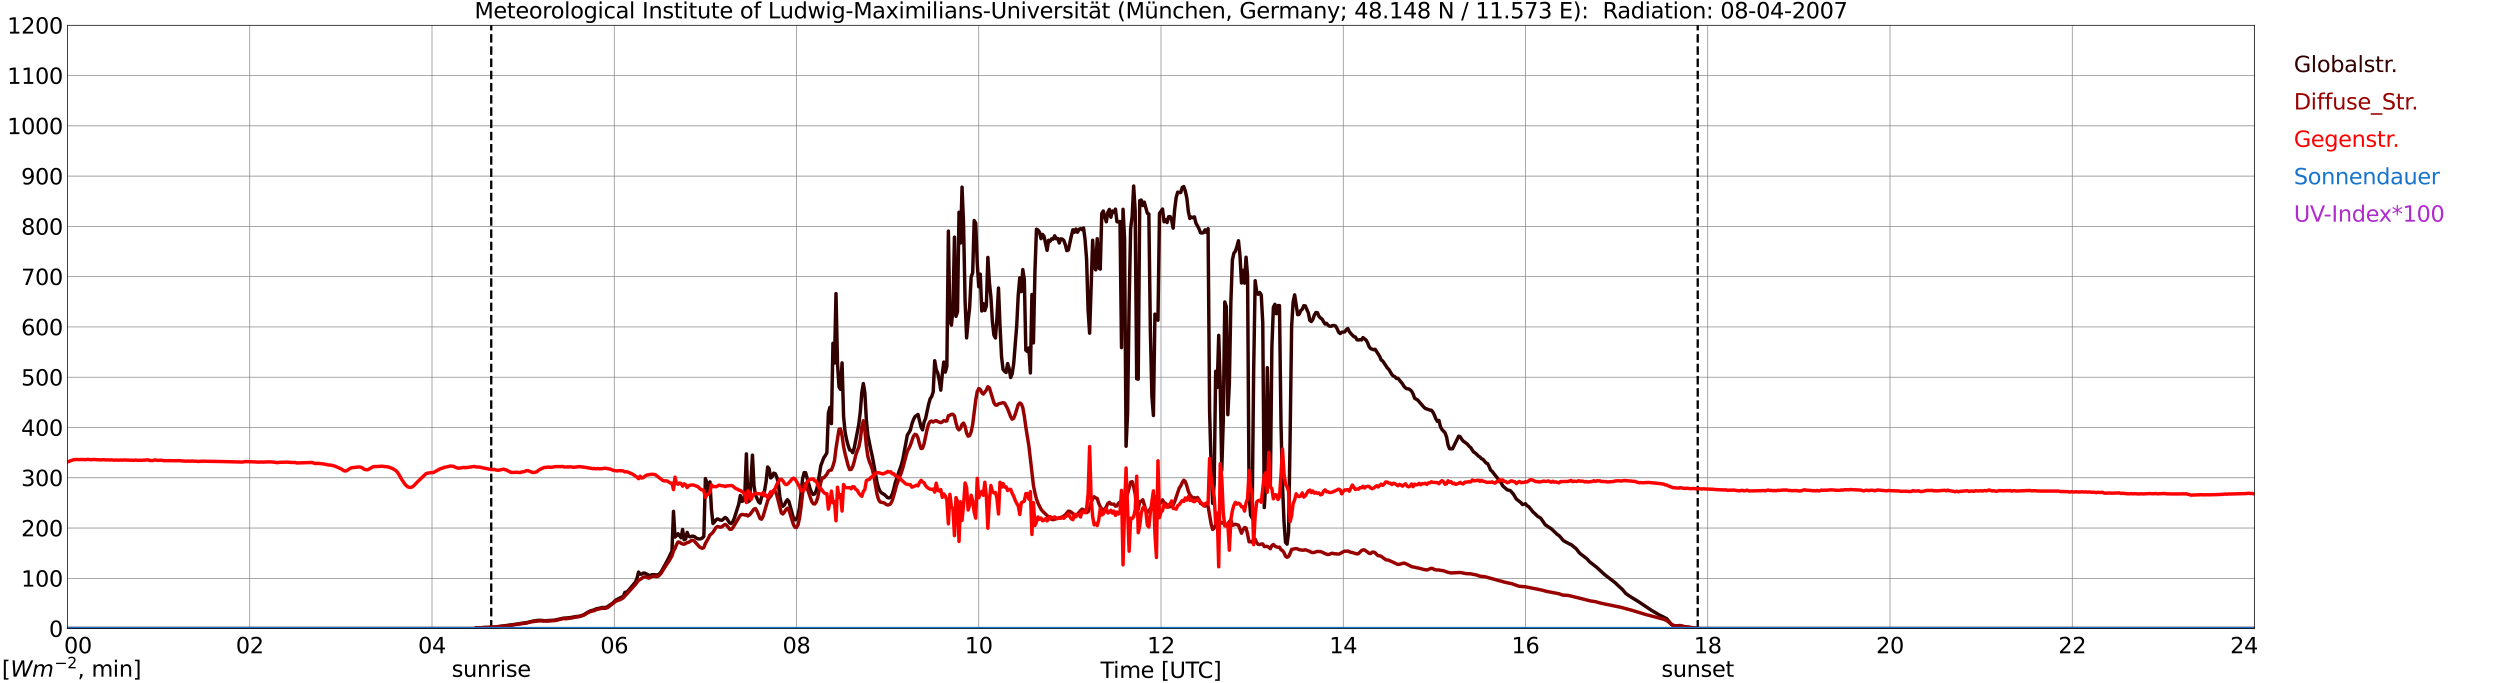 <?xml version="1.0" encoding="utf-8" standalone="no"?>
<!DOCTYPE svg PUBLIC "-//W3C//DTD SVG 1.1//EN"
  "http://www.w3.org/Graphics/SVG/1.1/DTD/svg11.dtd">
<svg xmlns:xlink="http://www.w3.org/1999/xlink" width="1085.4pt" height="296.64pt" viewBox="0 0 1085.4 296.64" xmlns="http://www.w3.org/2000/svg" version="1.1">
 <defs>
  <style type="text/css">*{stroke-linejoin: round; stroke-linecap: butt}</style>
 </defs>
 <g id="figure_1">
  <g id="patch_1">
   <path d="M 0 296.64 
L 1085.4 296.64 
L 1085.4 0 
L 0 0 
z
" style="fill: #ffffff"/>
  </g>
  <g id="axes_1">
   <g id="patch_2">
    <path d="M 29.306 272.909 
L 978.814 272.909 
L 978.814 10.976 
L 29.306 10.976 
z
" style="fill: #ffffff"/>
   </g>
   <g id="patch_3">
    <path d="M 978.814 272.909 
L 978.814 272.909 
L 978.814 10.976 
L 978.814 10.976 
z
" clip-path="url(#p0fbf0efb3b)" style="fill: #d3d3d3; opacity: 0.25; stroke: #d3d3d3; stroke-linejoin: miter"/>
   </g>
   <g id="matplotlib.axis_1">
    <g id="xtick_1">
     <g id="line2d_1">
      <path d="M 29.306 272.909 
L 29.306 10.976 
" clip-path="url(#p0fbf0efb3b)" style="fill: none; stroke: #808080; stroke-width: 0.3; stroke-linecap: square"/>
     </g>
     <g id="line2d_2"/>
     <g id="text_1">
      <!--    00 -->
      <g transform="translate(18.733 283.627) scale(0.095 -0.095)">
       <defs>
        <path id="DejaVuSans-20" transform="scale(0.016)"/>
        <path id="DejaVuSans-30" d="M 2034 4250 
Q 1547 4250 1301 3770 
Q 1056 3291 1056 2328 
Q 1056 1369 1301 889 
Q 1547 409 2034 409 
Q 2525 409 2770 889 
Q 3016 1369 3016 2328 
Q 3016 3291 2770 3770 
Q 2525 4250 2034 4250 
z
M 2034 4750 
Q 2819 4750 3233 4129 
Q 3647 3509 3647 2328 
Q 3647 1150 3233 529 
Q 2819 -91 2034 -91 
Q 1250 -91 836 529 
Q 422 1150 422 2328 
Q 422 3509 836 4129 
Q 1250 4750 2034 4750 
z
" transform="scale(0.016)"/>
       </defs>
       <use xlink:href="#DejaVuSans-20"/>
       <use xlink:href="#DejaVuSans-20" transform="translate(31.787 0)"/>
       <use xlink:href="#DejaVuSans-20" transform="translate(63.574 0)"/>
       <use xlink:href="#DejaVuSans-30" transform="translate(95.361 0)"/>
       <use xlink:href="#DejaVuSans-30" transform="translate(158.984 0)"/>
      </g>
     </g>
    </g>
    <g id="xtick_2">
     <g id="line2d_3">
      <path d="M 108.431 272.909 
L 108.431 10.976 
" clip-path="url(#p0fbf0efb3b)" style="fill: none; stroke: #808080; stroke-width: 0.3; stroke-linecap: square"/>
     </g>
     <g id="line2d_4"/>
     <g id="text_2">
      <!-- 02 -->
      <g transform="translate(102.387 283.627) scale(0.095 -0.095)">
       <defs>
        <path id="DejaVuSans-32" d="M 1228 531 
L 3431 531 
L 3431 0 
L 469 0 
L 469 531 
Q 828 903 1448 1529 
Q 2069 2156 2228 2338 
Q 2531 2678 2651 2914 
Q 2772 3150 2772 3378 
Q 2772 3750 2511 3984 
Q 2250 4219 1831 4219 
Q 1534 4219 1204 4116 
Q 875 4013 500 3803 
L 500 4441 
Q 881 4594 1212 4672 
Q 1544 4750 1819 4750 
Q 2544 4750 2975 4387 
Q 3406 4025 3406 3419 
Q 3406 3131 3298 2873 
Q 3191 2616 2906 2266 
Q 2828 2175 2409 1742 
Q 1991 1309 1228 531 
z
" transform="scale(0.016)"/>
       </defs>
       <use xlink:href="#DejaVuSans-30"/>
       <use xlink:href="#DejaVuSans-32" transform="translate(63.623 0)"/>
      </g>
     </g>
    </g>
    <g id="xtick_3">
     <g id="line2d_5">
      <path d="M 187.557 272.909 
L 187.557 10.976 
" clip-path="url(#p0fbf0efb3b)" style="fill: none; stroke: #808080; stroke-width: 0.3; stroke-linecap: square"/>
     </g>
     <g id="line2d_6"/>
     <g id="text_3">
      <!-- 04 -->
      <g transform="translate(181.513 283.627) scale(0.095 -0.095)">
       <defs>
        <path id="DejaVuSans-34" d="M 2419 4116 
L 825 1625 
L 2419 1625 
L 2419 4116 
z
M 2253 4666 
L 3047 4666 
L 3047 1625 
L 3713 1625 
L 3713 1100 
L 3047 1100 
L 3047 0 
L 2419 0 
L 2419 1100 
L 313 1100 
L 313 1709 
L 2253 4666 
z
" transform="scale(0.016)"/>
       </defs>
       <use xlink:href="#DejaVuSans-30"/>
       <use xlink:href="#DejaVuSans-34" transform="translate(63.623 0)"/>
      </g>
     </g>
    </g>
    <g id="xtick_4">
     <g id="line2d_7">
      <path d="M 266.683 272.909 
L 266.683 10.976 
" clip-path="url(#p0fbf0efb3b)" style="fill: none; stroke: #808080; stroke-width: 0.3; stroke-linecap: square"/>
     </g>
     <g id="line2d_8"/>
     <g id="text_4">
      <!-- 06 -->
      <g transform="translate(260.638 283.627) scale(0.095 -0.095)">
       <defs>
        <path id="DejaVuSans-36" d="M 2113 2584 
Q 1688 2584 1439 2293 
Q 1191 2003 1191 1497 
Q 1191 994 1439 701 
Q 1688 409 2113 409 
Q 2538 409 2786 701 
Q 3034 994 3034 1497 
Q 3034 2003 2786 2293 
Q 2538 2584 2113 2584 
z
M 3366 4563 
L 3366 3988 
Q 3128 4100 2886 4159 
Q 2644 4219 2406 4219 
Q 1781 4219 1451 3797 
Q 1122 3375 1075 2522 
Q 1259 2794 1537 2939 
Q 1816 3084 2150 3084 
Q 2853 3084 3261 2657 
Q 3669 2231 3669 1497 
Q 3669 778 3244 343 
Q 2819 -91 2113 -91 
Q 1303 -91 875 529 
Q 447 1150 447 2328 
Q 447 3434 972 4092 
Q 1497 4750 2381 4750 
Q 2619 4750 2861 4703 
Q 3103 4656 3366 4563 
z
" transform="scale(0.016)"/>
       </defs>
       <use xlink:href="#DejaVuSans-30"/>
       <use xlink:href="#DejaVuSans-36" transform="translate(63.623 0)"/>
      </g>
     </g>
    </g>
    <g id="xtick_5">
     <g id="line2d_9">
      <path d="M 345.808 272.909 
L 345.808 10.976 
" clip-path="url(#p0fbf0efb3b)" style="fill: none; stroke: #808080; stroke-width: 0.3; stroke-linecap: square"/>
     </g>
     <g id="line2d_10"/>
     <g id="text_5">
      <!-- 08 -->
      <g transform="translate(339.764 283.627) scale(0.095 -0.095)">
       <defs>
        <path id="DejaVuSans-38" d="M 2034 2216 
Q 1584 2216 1326 1975 
Q 1069 1734 1069 1313 
Q 1069 891 1326 650 
Q 1584 409 2034 409 
Q 2484 409 2743 651 
Q 3003 894 3003 1313 
Q 3003 1734 2745 1975 
Q 2488 2216 2034 2216 
z
M 1403 2484 
Q 997 2584 770 2862 
Q 544 3141 544 3541 
Q 544 4100 942 4425 
Q 1341 4750 2034 4750 
Q 2731 4750 3128 4425 
Q 3525 4100 3525 3541 
Q 3525 3141 3298 2862 
Q 3072 2584 2669 2484 
Q 3125 2378 3379 2068 
Q 3634 1759 3634 1313 
Q 3634 634 3220 271 
Q 2806 -91 2034 -91 
Q 1263 -91 848 271 
Q 434 634 434 1313 
Q 434 1759 690 2068 
Q 947 2378 1403 2484 
z
M 1172 3481 
Q 1172 3119 1398 2916 
Q 1625 2713 2034 2713 
Q 2441 2713 2670 2916 
Q 2900 3119 2900 3481 
Q 2900 3844 2670 4047 
Q 2441 4250 2034 4250 
Q 1625 4250 1398 4047 
Q 1172 3844 1172 3481 
z
" transform="scale(0.016)"/>
       </defs>
       <use xlink:href="#DejaVuSans-30"/>
       <use xlink:href="#DejaVuSans-38" transform="translate(63.623 0)"/>
      </g>
     </g>
    </g>
    <g id="xtick_6">
     <g id="line2d_11">
      <path d="M 424.934 272.909 
L 424.934 10.976 
" clip-path="url(#p0fbf0efb3b)" style="fill: none; stroke: #808080; stroke-width: 0.3; stroke-linecap: square"/>
     </g>
     <g id="line2d_12"/>
     <g id="text_6">
      <!-- 10 -->
      <g transform="translate(418.89 283.627) scale(0.095 -0.095)">
       <defs>
        <path id="DejaVuSans-31" d="M 794 531 
L 1825 531 
L 1825 4091 
L 703 3866 
L 703 4441 
L 1819 4666 
L 2450 4666 
L 2450 531 
L 3481 531 
L 3481 0 
L 794 0 
L 794 531 
z
" transform="scale(0.016)"/>
       </defs>
       <use xlink:href="#DejaVuSans-31"/>
       <use xlink:href="#DejaVuSans-30" transform="translate(63.623 0)"/>
      </g>
     </g>
    </g>
    <g id="xtick_7">
     <g id="line2d_13">
      <path d="M 504.06 272.909 
L 504.06 10.976 
" clip-path="url(#p0fbf0efb3b)" style="fill: none; stroke: #808080; stroke-width: 0.3; stroke-linecap: square"/>
     </g>
     <g id="line2d_14"/>
     <g id="text_7">
      <!-- 12 -->
      <g transform="translate(498.015 283.627) scale(0.095 -0.095)">
       <use xlink:href="#DejaVuSans-31"/>
       <use xlink:href="#DejaVuSans-32" transform="translate(63.623 0)"/>
      </g>
     </g>
    </g>
    <g id="xtick_8">
     <g id="line2d_15">
      <path d="M 583.185 272.909 
L 583.185 10.976 
" clip-path="url(#p0fbf0efb3b)" style="fill: none; stroke: #808080; stroke-width: 0.3; stroke-linecap: square"/>
     </g>
     <g id="line2d_16"/>
     <g id="text_8">
      <!-- 14 -->
      <g transform="translate(577.141 283.627) scale(0.095 -0.095)">
       <use xlink:href="#DejaVuSans-31"/>
       <use xlink:href="#DejaVuSans-34" transform="translate(63.623 0)"/>
      </g>
     </g>
    </g>
    <g id="xtick_9">
     <g id="line2d_17">
      <path d="M 662.311 272.909 
L 662.311 10.976 
" clip-path="url(#p0fbf0efb3b)" style="fill: none; stroke: #808080; stroke-width: 0.3; stroke-linecap: square"/>
     </g>
     <g id="line2d_18"/>
     <g id="text_9">
      <!-- 16 -->
      <g transform="translate(656.267 283.627) scale(0.095 -0.095)">
       <use xlink:href="#DejaVuSans-31"/>
       <use xlink:href="#DejaVuSans-36" transform="translate(63.623 0)"/>
      </g>
     </g>
    </g>
    <g id="xtick_10">
     <g id="line2d_19">
      <path d="M 741.437 272.909 
L 741.437 10.976 
" clip-path="url(#p0fbf0efb3b)" style="fill: none; stroke: #808080; stroke-width: 0.3; stroke-linecap: square"/>
     </g>
     <g id="line2d_20"/>
     <g id="text_10">
      <!-- 18 -->
      <g transform="translate(735.392 283.627) scale(0.095 -0.095)">
       <use xlink:href="#DejaVuSans-31"/>
       <use xlink:href="#DejaVuSans-38" transform="translate(63.623 0)"/>
      </g>
     </g>
    </g>
    <g id="xtick_11">
     <g id="line2d_21">
      <path d="M 820.562 272.909 
L 820.562 10.976 
" clip-path="url(#p0fbf0efb3b)" style="fill: none; stroke: #808080; stroke-width: 0.3; stroke-linecap: square"/>
     </g>
     <g id="line2d_22"/>
     <g id="text_11">
      <!-- 20 -->
      <g transform="translate(814.518 283.627) scale(0.095 -0.095)">
       <use xlink:href="#DejaVuSans-32"/>
       <use xlink:href="#DejaVuSans-30" transform="translate(63.623 0)"/>
      </g>
     </g>
    </g>
    <g id="xtick_12">
     <g id="line2d_23">
      <path d="M 899.688 272.909 
L 899.688 10.976 
" clip-path="url(#p0fbf0efb3b)" style="fill: none; stroke: #808080; stroke-width: 0.3; stroke-linecap: square"/>
     </g>
     <g id="line2d_24"/>
     <g id="text_12">
      <!-- 22 -->
      <g transform="translate(893.644 283.627) scale(0.095 -0.095)">
       <use xlink:href="#DejaVuSans-32"/>
       <use xlink:href="#DejaVuSans-32" transform="translate(63.623 0)"/>
      </g>
     </g>
    </g>
    <g id="xtick_13">
     <g id="line2d_25">
      <path d="M 978.814 272.909 
L 978.814 10.976 
" clip-path="url(#p0fbf0efb3b)" style="fill: none; stroke: #808080; stroke-width: 0.3; stroke-linecap: square"/>
     </g>
     <g id="line2d_26"/>
     <g id="text_13">
      <!-- 24    -->
      <g transform="translate(968.241 283.627) scale(0.095 -0.095)">
       <use xlink:href="#DejaVuSans-32"/>
       <use xlink:href="#DejaVuSans-34" transform="translate(63.623 0)"/>
       <use xlink:href="#DejaVuSans-20" transform="translate(127.246 0)"/>
       <use xlink:href="#DejaVuSans-20" transform="translate(159.033 0)"/>
       <use xlink:href="#DejaVuSans-20" transform="translate(190.82 0)"/>
      </g>
     </g>
    </g>
    <g id="text_14">
     <!-- Time [UTC] -->
     <g transform="translate(477.806 294.322) scale(0.095 -0.095)">
      <defs>
       <path id="DejaVuSans-54" d="M -19 4666 
L 3928 4666 
L 3928 4134 
L 2272 4134 
L 2272 0 
L 1638 0 
L 1638 4134 
L -19 4134 
L -19 4666 
z
" transform="scale(0.016)"/>
       <path id="DejaVuSans-69" d="M 603 3500 
L 1178 3500 
L 1178 0 
L 603 0 
L 603 3500 
z
M 603 4863 
L 1178 4863 
L 1178 4134 
L 603 4134 
L 603 4863 
z
" transform="scale(0.016)"/>
       <path id="DejaVuSans-6d" d="M 3328 2828 
Q 3544 3216 3844 3400 
Q 4144 3584 4550 3584 
Q 5097 3584 5394 3201 
Q 5691 2819 5691 2113 
L 5691 0 
L 5113 0 
L 5113 2094 
Q 5113 2597 4934 2840 
Q 4756 3084 4391 3084 
Q 3944 3084 3684 2787 
Q 3425 2491 3425 1978 
L 3425 0 
L 2847 0 
L 2847 2094 
Q 2847 2600 2669 2842 
Q 2491 3084 2119 3084 
Q 1678 3084 1418 2786 
Q 1159 2488 1159 1978 
L 1159 0 
L 581 0 
L 581 3500 
L 1159 3500 
L 1159 2956 
Q 1356 3278 1631 3431 
Q 1906 3584 2284 3584 
Q 2666 3584 2933 3390 
Q 3200 3197 3328 2828 
z
" transform="scale(0.016)"/>
       <path id="DejaVuSans-65" d="M 3597 1894 
L 3597 1613 
L 953 1613 
Q 991 1019 1311 708 
Q 1631 397 2203 397 
Q 2534 397 2845 478 
Q 3156 559 3463 722 
L 3463 178 
Q 3153 47 2828 -22 
Q 2503 -91 2169 -91 
Q 1331 -91 842 396 
Q 353 884 353 1716 
Q 353 2575 817 3079 
Q 1281 3584 2069 3584 
Q 2775 3584 3186 3129 
Q 3597 2675 3597 1894 
z
M 3022 2063 
Q 3016 2534 2758 2815 
Q 2500 3097 2075 3097 
Q 1594 3097 1305 2825 
Q 1016 2553 972 2059 
L 3022 2063 
z
" transform="scale(0.016)"/>
       <path id="DejaVuSans-5b" d="M 550 4863 
L 1875 4863 
L 1875 4416 
L 1125 4416 
L 1125 -397 
L 1875 -397 
L 1875 -844 
L 550 -844 
L 550 4863 
z
" transform="scale(0.016)"/>
       <path id="DejaVuSans-55" d="M 556 4666 
L 1191 4666 
L 1191 1831 
Q 1191 1081 1462 751 
Q 1734 422 2344 422 
Q 2950 422 3222 751 
Q 3494 1081 3494 1831 
L 3494 4666 
L 4128 4666 
L 4128 1753 
Q 4128 841 3676 375 
Q 3225 -91 2344 -91 
Q 1459 -91 1007 375 
Q 556 841 556 1753 
L 556 4666 
z
" transform="scale(0.016)"/>
       <path id="DejaVuSans-43" d="M 4122 4306 
L 4122 3641 
Q 3803 3938 3442 4084 
Q 3081 4231 2675 4231 
Q 1875 4231 1450 3742 
Q 1025 3253 1025 2328 
Q 1025 1406 1450 917 
Q 1875 428 2675 428 
Q 3081 428 3442 575 
Q 3803 722 4122 1019 
L 4122 359 
Q 3791 134 3420 21 
Q 3050 -91 2638 -91 
Q 1578 -91 968 557 
Q 359 1206 359 2328 
Q 359 3453 968 4101 
Q 1578 4750 2638 4750 
Q 3056 4750 3426 4639 
Q 3797 4528 4122 4306 
z
" transform="scale(0.016)"/>
       <path id="DejaVuSans-5d" d="M 1947 4863 
L 1947 -844 
L 622 -844 
L 622 -397 
L 1369 -397 
L 1369 4416 
L 622 4416 
L 622 4863 
L 1947 4863 
z
" transform="scale(0.016)"/>
      </defs>
      <use xlink:href="#DejaVuSans-54"/>
      <use xlink:href="#DejaVuSans-69" transform="translate(57.959 0)"/>
      <use xlink:href="#DejaVuSans-6d" transform="translate(85.742 0)"/>
      <use xlink:href="#DejaVuSans-65" transform="translate(183.154 0)"/>
      <use xlink:href="#DejaVuSans-20" transform="translate(244.678 0)"/>
      <use xlink:href="#DejaVuSans-5b" transform="translate(276.465 0)"/>
      <use xlink:href="#DejaVuSans-55" transform="translate(315.479 0)"/>
      <use xlink:href="#DejaVuSans-54" transform="translate(388.672 0)"/>
      <use xlink:href="#DejaVuSans-43" transform="translate(443.881 0)"/>
      <use xlink:href="#DejaVuSans-5d" transform="translate(513.705 0)"/>
     </g>
    </g>
   </g>
   <g id="matplotlib.axis_2">
    <g id="ytick_1">
     <g id="line2d_27">
      <path d="M 29.306 272.909 
L 978.814 272.909 
" clip-path="url(#p0fbf0efb3b)" style="fill: none; stroke: #808080; stroke-width: 0.3; stroke-linecap: square"/>
     </g>
     <g id="line2d_28"/>
     <g id="text_15">
      <!-- 0 -->
      <g transform="translate(21.261 276.518) scale(0.095 -0.095)">
       <use xlink:href="#DejaVuSans-30"/>
      </g>
     </g>
    </g>
    <g id="ytick_2">
     <g id="line2d_29">
      <path d="M 29.306 251.081 
L 978.814 251.081 
" clip-path="url(#p0fbf0efb3b)" style="fill: none; stroke: #808080; stroke-width: 0.3; stroke-linecap: square"/>
     </g>
     <g id="line2d_30"/>
     <g id="text_16">
      <!-- 100 -->
      <g transform="translate(9.173 254.69) scale(0.095 -0.095)">
       <use xlink:href="#DejaVuSans-31"/>
       <use xlink:href="#DejaVuSans-30" transform="translate(63.623 0)"/>
       <use xlink:href="#DejaVuSans-30" transform="translate(127.246 0)"/>
      </g>
     </g>
    </g>
    <g id="ytick_3">
     <g id="line2d_31">
      <path d="M 29.306 229.253 
L 978.814 229.253 
" clip-path="url(#p0fbf0efb3b)" style="fill: none; stroke: #808080; stroke-width: 0.3; stroke-linecap: square"/>
     </g>
     <g id="line2d_32"/>
     <g id="text_17">
      <!-- 200 -->
      <g transform="translate(9.173 232.863) scale(0.095 -0.095)">
       <use xlink:href="#DejaVuSans-32"/>
       <use xlink:href="#DejaVuSans-30" transform="translate(63.623 0)"/>
       <use xlink:href="#DejaVuSans-30" transform="translate(127.246 0)"/>
      </g>
     </g>
    </g>
    <g id="ytick_4">
     <g id="line2d_33">
      <path d="M 29.306 207.426 
L 978.814 207.426 
" clip-path="url(#p0fbf0efb3b)" style="fill: none; stroke: #808080; stroke-width: 0.3; stroke-linecap: square"/>
     </g>
     <g id="line2d_34"/>
     <g id="text_18">
      <!-- 300 -->
      <g transform="translate(9.173 211.035) scale(0.095 -0.095)">
       <defs>
        <path id="DejaVuSans-33" d="M 2597 2516 
Q 3050 2419 3304 2112 
Q 3559 1806 3559 1356 
Q 3559 666 3084 287 
Q 2609 -91 1734 -91 
Q 1441 -91 1130 -33 
Q 819 25 488 141 
L 488 750 
Q 750 597 1062 519 
Q 1375 441 1716 441 
Q 2309 441 2620 675 
Q 2931 909 2931 1356 
Q 2931 1769 2642 2001 
Q 2353 2234 1838 2234 
L 1294 2234 
L 1294 2753 
L 1863 2753 
Q 2328 2753 2575 2939 
Q 2822 3125 2822 3475 
Q 2822 3834 2567 4026 
Q 2313 4219 1838 4219 
Q 1578 4219 1281 4162 
Q 984 4106 628 3988 
L 628 4550 
Q 988 4650 1302 4700 
Q 1616 4750 1894 4750 
Q 2613 4750 3031 4423 
Q 3450 4097 3450 3541 
Q 3450 3153 3228 2886 
Q 3006 2619 2597 2516 
z
" transform="scale(0.016)"/>
       </defs>
       <use xlink:href="#DejaVuSans-33"/>
       <use xlink:href="#DejaVuSans-30" transform="translate(63.623 0)"/>
       <use xlink:href="#DejaVuSans-30" transform="translate(127.246 0)"/>
      </g>
     </g>
    </g>
    <g id="ytick_5">
     <g id="line2d_35">
      <path d="M 29.306 185.598 
L 978.814 185.598 
" clip-path="url(#p0fbf0efb3b)" style="fill: none; stroke: #808080; stroke-width: 0.3; stroke-linecap: square"/>
     </g>
     <g id="line2d_36"/>
     <g id="text_19">
      <!-- 400 -->
      <g transform="translate(9.173 189.207) scale(0.095 -0.095)">
       <use xlink:href="#DejaVuSans-34"/>
       <use xlink:href="#DejaVuSans-30" transform="translate(63.623 0)"/>
       <use xlink:href="#DejaVuSans-30" transform="translate(127.246 0)"/>
      </g>
     </g>
    </g>
    <g id="ytick_6">
     <g id="line2d_37">
      <path d="M 29.306 163.77 
L 978.814 163.77 
" clip-path="url(#p0fbf0efb3b)" style="fill: none; stroke: #808080; stroke-width: 0.3; stroke-linecap: square"/>
     </g>
     <g id="line2d_38"/>
     <g id="text_20">
      <!-- 500 -->
      <g transform="translate(9.173 167.379) scale(0.095 -0.095)">
       <defs>
        <path id="DejaVuSans-35" d="M 691 4666 
L 3169 4666 
L 3169 4134 
L 1269 4134 
L 1269 2991 
Q 1406 3038 1543 3061 
Q 1681 3084 1819 3084 
Q 2600 3084 3056 2656 
Q 3513 2228 3513 1497 
Q 3513 744 3044 326 
Q 2575 -91 1722 -91 
Q 1428 -91 1123 -41 
Q 819 9 494 109 
L 494 744 
Q 775 591 1075 516 
Q 1375 441 1709 441 
Q 2250 441 2565 725 
Q 2881 1009 2881 1497 
Q 2881 1984 2565 2268 
Q 2250 2553 1709 2553 
Q 1456 2553 1204 2497 
Q 953 2441 691 2322 
L 691 4666 
z
" transform="scale(0.016)"/>
       </defs>
       <use xlink:href="#DejaVuSans-35"/>
       <use xlink:href="#DejaVuSans-30" transform="translate(63.623 0)"/>
       <use xlink:href="#DejaVuSans-30" transform="translate(127.246 0)"/>
      </g>
     </g>
    </g>
    <g id="ytick_7">
     <g id="line2d_39">
      <path d="M 29.306 141.942 
L 978.814 141.942 
" clip-path="url(#p0fbf0efb3b)" style="fill: none; stroke: #808080; stroke-width: 0.3; stroke-linecap: square"/>
     </g>
     <g id="line2d_40"/>
     <g id="text_21">
      <!-- 600 -->
      <g transform="translate(9.173 145.551) scale(0.095 -0.095)">
       <use xlink:href="#DejaVuSans-36"/>
       <use xlink:href="#DejaVuSans-30" transform="translate(63.623 0)"/>
       <use xlink:href="#DejaVuSans-30" transform="translate(127.246 0)"/>
      </g>
     </g>
    </g>
    <g id="ytick_8">
     <g id="line2d_41">
      <path d="M 29.306 120.114 
L 978.814 120.114 
" clip-path="url(#p0fbf0efb3b)" style="fill: none; stroke: #808080; stroke-width: 0.3; stroke-linecap: square"/>
     </g>
     <g id="line2d_42"/>
     <g id="text_22">
      <!-- 700 -->
      <g transform="translate(9.173 123.724) scale(0.095 -0.095)">
       <defs>
        <path id="DejaVuSans-37" d="M 525 4666 
L 3525 4666 
L 3525 4397 
L 1831 0 
L 1172 0 
L 2766 4134 
L 525 4134 
L 525 4666 
z
" transform="scale(0.016)"/>
       </defs>
       <use xlink:href="#DejaVuSans-37"/>
       <use xlink:href="#DejaVuSans-30" transform="translate(63.623 0)"/>
       <use xlink:href="#DejaVuSans-30" transform="translate(127.246 0)"/>
      </g>
     </g>
    </g>
    <g id="ytick_9">
     <g id="line2d_43">
      <path d="M 29.306 98.287 
L 978.814 98.287 
" clip-path="url(#p0fbf0efb3b)" style="fill: none; stroke: #808080; stroke-width: 0.3; stroke-linecap: square"/>
     </g>
     <g id="line2d_44"/>
     <g id="text_23">
      <!-- 800 -->
      <g transform="translate(9.173 101.896) scale(0.095 -0.095)">
       <use xlink:href="#DejaVuSans-38"/>
       <use xlink:href="#DejaVuSans-30" transform="translate(63.623 0)"/>
       <use xlink:href="#DejaVuSans-30" transform="translate(127.246 0)"/>
      </g>
     </g>
    </g>
    <g id="ytick_10">
     <g id="line2d_45">
      <path d="M 29.306 76.459 
L 978.814 76.459 
" clip-path="url(#p0fbf0efb3b)" style="fill: none; stroke: #808080; stroke-width: 0.3; stroke-linecap: square"/>
     </g>
     <g id="line2d_46"/>
     <g id="text_24">
      <!-- 900 -->
      <g transform="translate(9.173 80.068) scale(0.095 -0.095)">
       <defs>
        <path id="DejaVuSans-39" d="M 703 97 
L 703 672 
Q 941 559 1184 500 
Q 1428 441 1663 441 
Q 2288 441 2617 861 
Q 2947 1281 2994 2138 
Q 2813 1869 2534 1725 
Q 2256 1581 1919 1581 
Q 1219 1581 811 2004 
Q 403 2428 403 3163 
Q 403 3881 828 4315 
Q 1253 4750 1959 4750 
Q 2769 4750 3195 4129 
Q 3622 3509 3622 2328 
Q 3622 1225 3098 567 
Q 2575 -91 1691 -91 
Q 1453 -91 1209 -44 
Q 966 3 703 97 
z
M 1959 2075 
Q 2384 2075 2632 2365 
Q 2881 2656 2881 3163 
Q 2881 3666 2632 3958 
Q 2384 4250 1959 4250 
Q 1534 4250 1286 3958 
Q 1038 3666 1038 3163 
Q 1038 2656 1286 2365 
Q 1534 2075 1959 2075 
z
" transform="scale(0.016)"/>
       </defs>
       <use xlink:href="#DejaVuSans-39"/>
       <use xlink:href="#DejaVuSans-30" transform="translate(63.623 0)"/>
       <use xlink:href="#DejaVuSans-30" transform="translate(127.246 0)"/>
      </g>
     </g>
    </g>
    <g id="ytick_11">
     <g id="line2d_47">
      <path d="M 29.306 54.631 
L 978.814 54.631 
" clip-path="url(#p0fbf0efb3b)" style="fill: none; stroke: #808080; stroke-width: 0.3; stroke-linecap: square"/>
     </g>
     <g id="line2d_48"/>
     <g id="text_25">
      <!-- 1000 -->
      <g transform="translate(3.128 58.24) scale(0.095 -0.095)">
       <use xlink:href="#DejaVuSans-31"/>
       <use xlink:href="#DejaVuSans-30" transform="translate(63.623 0)"/>
       <use xlink:href="#DejaVuSans-30" transform="translate(127.246 0)"/>
       <use xlink:href="#DejaVuSans-30" transform="translate(190.869 0)"/>
      </g>
     </g>
    </g>
    <g id="ytick_12">
     <g id="line2d_49">
      <path d="M 29.306 32.803 
L 978.814 32.803 
" clip-path="url(#p0fbf0efb3b)" style="fill: none; stroke: #808080; stroke-width: 0.3; stroke-linecap: square"/>
     </g>
     <g id="line2d_50"/>
     <g id="text_26">
      <!-- 1100 -->
      <g transform="translate(3.128 36.413) scale(0.095 -0.095)">
       <use xlink:href="#DejaVuSans-31"/>
       <use xlink:href="#DejaVuSans-31" transform="translate(63.623 0)"/>
       <use xlink:href="#DejaVuSans-30" transform="translate(127.246 0)"/>
       <use xlink:href="#DejaVuSans-30" transform="translate(190.869 0)"/>
      </g>
     </g>
    </g>
    <g id="ytick_13">
     <g id="line2d_51">
      <path d="M 29.306 10.976 
L 978.814 10.976 
" clip-path="url(#p0fbf0efb3b)" style="fill: none; stroke: #808080; stroke-width: 0.3; stroke-linecap: square"/>
     </g>
     <g id="line2d_52"/>
     <g id="text_27">
      <!-- 1200 -->
      <g transform="translate(3.128 14.585) scale(0.095 -0.095)">
       <use xlink:href="#DejaVuSans-31"/>
       <use xlink:href="#DejaVuSans-32" transform="translate(63.623 0)"/>
       <use xlink:href="#DejaVuSans-30" transform="translate(127.246 0)"/>
       <use xlink:href="#DejaVuSans-30" transform="translate(190.869 0)"/>
      </g>
     </g>
    </g>
   </g>
   <g id="line2d_53">
    <path d="M 213.273 272.909 
L 213.273 10.976 
" clip-path="url(#p0fbf0efb3b)" style="fill: none; stroke-dasharray: 3.7,1.6; stroke-dashoffset: 0; stroke: #000000"/>
   </g>
   <g id="line2d_54">
    <path d="M 737.085 272.909 
L 737.085 10.976 
" clip-path="url(#p0fbf0efb3b)" style="fill: none; stroke-dasharray: 3.7,1.6; stroke-dashoffset: 0; stroke: #000000"/>
   </g>
   <g id="line2d_55">
    <path d="M 29.306 272.909 
L 206.02 272.909 
L 206.679 272.542 
L 207.998 272.584 
L 213.932 272.298 
L 214.592 272.298 
L 216.57 272.009 
L 225.142 270.864 
L 225.801 270.7 
L 227.12 270.536 
L 229.098 270.25 
L 231.076 269.718 
L 233.714 269.307 
L 235.033 269.349 
L 236.351 269.512 
L 240.967 269.226 
L 244.264 268.447 
L 246.901 268.203 
L 248.22 268.037 
L 250.198 267.67 
L 250.858 267.67 
L 252.176 267.382 
L 253.495 266.891 
L 254.814 266.031 
L 256.133 265.293 
L 258.111 264.721 
L 258.77 264.352 
L 261.408 263.778 
L 262.726 263.778 
L 263.386 263.615 
L 266.023 261.853 
L 267.342 260.543 
L 270.639 258.865 
L 271.298 257.186 
L 271.958 257.103 
L 272.617 256.612 
L 275.914 252.64 
L 276.573 251.042 
L 277.233 248.381 
L 277.892 249.282 
L 278.552 249.282 
L 279.211 248.831 
L 279.87 248.789 
L 281.849 249.854 
L 282.508 249.732 
L 283.167 249.485 
L 283.827 249.485 
L 285.145 249.649 
L 285.805 249.446 
L 286.464 248.994 
L 287.124 248.095 
L 289.761 243.343 
L 291.739 239.248 
L 292.399 222.006 
L 293.058 233.187 
L 293.717 232.573 
L 294.377 231.713 
L 295.696 233.475 
L 296.355 229.871 
L 297.014 234.335 
L 297.674 234.005 
L 298.333 231.139 
L 298.992 232.818 
L 299.652 233.064 
L 300.311 232.818 
L 300.971 232.778 
L 301.63 233.064 
L 302.289 233.597 
L 302.949 233.883 
L 303.608 234.005 
L 304.267 233.883 
L 304.927 233.597 
L 305.586 232.859 
L 306.246 207.797 
L 306.905 209.558 
L 307.564 213.612 
L 308.224 209.231 
L 308.883 221.107 
L 309.543 227.291 
L 310.202 226.595 
L 310.861 225.693 
L 311.521 225.283 
L 312.839 225.857 
L 313.499 225.857 
L 314.818 224.669 
L 315.477 225.078 
L 316.796 227.044 
L 317.455 227.33 
L 318.114 226.634 
L 318.774 225.078 
L 320.752 218.813 
L 321.411 215.126 
L 322.071 217.706 
L 322.73 217.379 
L 323.39 214.266 
L 324.049 197.066 
L 324.708 217.87 
L 325.368 217.42 
L 326.027 209.025 
L 326.686 197.599 
L 327.346 210.868 
L 328.005 214.923 
L 329.324 217.87 
L 329.983 218.444 
L 330.643 215.742 
L 331.302 215.046 
L 331.961 212.957 
L 332.621 208.984 
L 333.28 202.759 
L 333.94 203.538 
L 334.599 207.511 
L 335.258 206.978 
L 335.918 205.422 
L 336.577 205.666 
L 337.236 207.142 
L 337.896 209.517 
L 338.555 215.578 
L 339.215 218.772 
L 339.874 219.795 
L 340.533 219.223 
L 341.193 217.87 
L 341.852 216.971 
L 342.512 217.748 
L 344.49 224.955 
L 345.149 225.735 
L 345.808 225.283 
L 346.468 223.604 
L 347.127 220.328 
L 348.446 207.919 
L 349.105 205.217 
L 349.765 205.217 
L 351.743 212.302 
L 352.402 213.98 
L 353.062 214.677 
L 353.721 214.43 
L 354.38 213.079 
L 355.04 210.457 
L 356.359 202.187 
L 357.677 198.664 
L 358.337 197.804 
L 358.996 196.575 
L 359.655 179.375 
L 360.315 176.836 
L 360.974 183.921 
L 361.634 149.03 
L 362.293 157.63 
L 362.952 127.446 
L 363.612 157.957 
L 364.271 168.072 
L 364.93 169.055 
L 365.59 157.547 
L 366.249 180.809 
L 366.909 187.647 
L 367.568 190.924 
L 368.227 193.382 
L 368.887 195.346 
L 369.546 195.593 
L 370.206 196.536 
L 370.865 194.527 
L 372.843 184.332 
L 373.502 178.842 
L 374.162 170.366 
L 374.821 166.516 
L 375.481 170.447 
L 376.14 182.365 
L 376.799 188.999 
L 378.118 195.51 
L 378.777 198.419 
L 380.756 209.311 
L 381.415 211.728 
L 382.074 213.243 
L 382.734 213.98 
L 384.053 214.799 
L 385.371 216.069 
L 386.031 216.192 
L 386.69 215.823 
L 387.349 214.635 
L 388.009 212.466 
L 388.668 209.639 
L 389.987 205.627 
L 391.306 201.94 
L 391.965 199.443 
L 393.943 188.835 
L 394.603 187.853 
L 395.262 186.665 
L 395.921 184.044 
L 396.581 182.201 
L 397.24 180.892 
L 398.559 179.949 
L 399.878 185.395 
L 400.537 186.624 
L 401.196 183.306 
L 401.856 181.669 
L 403.175 175.485 
L 403.834 173.152 
L 404.493 172.167 
L 405.153 170.203 
L 405.812 156.606 
L 406.471 160.496 
L 407.131 161.93 
L 407.79 165.206 
L 408.45 169.382 
L 409.109 162.38 
L 409.768 157.178 
L 410.428 161.561 
L 411.087 159.022 
L 411.746 100.336 
L 412.406 139.406 
L 413.065 141.167 
L 413.725 134.49 
L 414.384 102.958 
L 415.043 137.358 
L 415.703 135.392 
L 416.362 92.147 
L 417.022 105.538 
L 417.681 81.252 
L 418.34 97.551 
L 419 130.723 
L 419.659 146.694 
L 420.318 139.364 
L 420.978 133.427 
L 421.637 120.239 
L 422.297 118.438 
L 422.956 95.75 
L 423.615 96.938 
L 424.275 114.219 
L 424.934 124.5 
L 425.593 119.012 
L 426.253 135.023 
L 426.912 131.829 
L 427.572 134.82 
L 428.231 132.853 
L 428.89 111.763 
L 429.55 122.574 
L 430.209 128.881 
L 430.869 139.733 
L 431.528 145.507 
L 432.187 146.736 
L 432.847 137.767 
L 433.506 125.072 
L 434.165 141.453 
L 434.825 154.803 
L 435.484 160.415 
L 436.144 161.192 
L 436.803 161.725 
L 437.462 157.835 
L 438.122 159.963 
L 438.781 163.894 
L 439.44 162.299 
L 440.1 157.957 
L 441.419 141.37 
L 442.078 128.103 
L 442.737 120.608 
L 443.397 126.628 
L 444.056 117.045 
L 444.716 121.223 
L 445.375 152.059 
L 446.034 152.592 
L 446.694 151.077 
L 447.353 161.93 
L 448.012 127.857 
L 448.672 148.866 
L 449.331 117.783 
L 449.991 99.518 
L 450.65 99.887 
L 451.309 100.788 
L 451.969 103.613 
L 452.628 101.77 
L 453.287 102.63 
L 454.606 108.692 
L 455.266 104.309 
L 455.925 104.719 
L 456.584 103.654 
L 457.244 103.818 
L 457.903 102.384 
L 458.563 103.654 
L 459.222 103.532 
L 459.881 105.496 
L 460.541 103.696 
L 461.2 103.818 
L 461.859 104.392 
L 462.519 106.276 
L 463.178 108.814 
L 463.838 108.528 
L 465.156 102.345 
L 465.816 99.764 
L 466.475 100.827 
L 467.134 99.435 
L 467.794 100.827 
L 468.453 99.64 
L 469.113 99.232 
L 469.772 99.723 
L 470.431 98.985 
L 471.091 104.023 
L 471.75 112.459 
L 472.409 134.656 
L 473.069 144.647 
L 474.388 104.309 
L 475.047 116.022 
L 475.706 117.168 
L 476.366 103.654 
L 477.025 116.308 
L 477.685 116.84 
L 478.344 92.679 
L 479.003 91.614 
L 479.663 94.235 
L 480.322 96.283 
L 480.981 92.188 
L 481.641 90.918 
L 482.3 94.316 
L 482.96 91.614 
L 483.619 92.227 
L 484.278 90.795 
L 484.938 96.241 
L 485.597 96.405 
L 486.256 96.161 
L 486.916 150.913 
L 487.575 90.876 
L 488.235 103.613 
L 488.894 193.75 
L 489.553 179.458 
L 490.213 132.076 
L 490.872 99.232 
L 491.532 93.908 
L 492.191 80.761 
L 492.85 91.492 
L 493.51 164.468 
L 494.169 164.632 
L 494.828 87.109 
L 495.488 86.864 
L 496.147 89.239 
L 496.807 87.764 
L 498.125 92.555 
L 498.785 92.924 
L 499.444 143.992 
L 500.103 171.881 
L 500.763 180.398 
L 501.422 136.376 
L 502.082 138.096 
L 502.741 139.037 
L 503.4 92.679 
L 504.719 90.754 
L 505.379 96.283 
L 506.038 95.381 
L 506.697 96.61 
L 507.357 94.111 
L 508.016 94.03 
L 508.675 95.504 
L 509.335 99.068 
L 509.994 90.918 
L 510.654 85.716 
L 511.313 83.424 
L 511.972 83.588 
L 512.632 83.588 
L 513.291 81.377 
L 513.95 81.008 
L 514.61 82.931 
L 515.269 85.963 
L 515.929 91.819 
L 516.588 94.849 
L 517.247 94.194 
L 517.907 94.521 
L 518.566 94.153 
L 519.226 96.855 
L 520.544 99.271 
L 521.204 101.033 
L 521.863 101.196 
L 522.522 100.991 
L 523.182 99.804 
L 523.841 100.91 
L 524.501 99.313 
L 525.16 178.678 
L 525.819 202.268 
L 526.479 218.527 
L 527.138 210.13 
L 527.797 161.192 
L 528.457 168.194 
L 529.116 145.59 
L 529.776 167.623 
L 530.435 204.151 
L 531.094 182.692 
L 531.754 131.092 
L 532.413 133.181 
L 533.073 180.032 
L 533.732 166.638 
L 534.391 131.419 
L 535.051 112.828 
L 535.71 109.919 
L 536.369 109.059 
L 537.029 107.011 
L 537.688 104.514 
L 538.348 110.903 
L 539.007 122.86 
L 539.666 117.373 
L 540.326 122.943 
L 540.985 111.68 
L 541.644 119.789 
L 542.304 215.251 
L 542.963 223.687 
L 543.623 224.914 
L 544.282 161.439 
L 544.941 121.878 
L 545.601 126.669 
L 546.26 127.776 
L 546.919 126.997 
L 547.579 128.02 
L 548.238 140.061 
L 548.898 220.369 
L 549.557 209.763 
L 550.216 159.636 
L 550.876 189.819 
L 551.535 211.114 
L 552.195 150.708 
L 552.854 133.386 
L 553.513 132.115 
L 554.173 136.21 
L 554.832 132.689 
L 555.491 132.689 
L 556.151 183.838 
L 556.81 210.663 
L 557.47 226.675 
L 558.129 235.481 
L 558.788 236.258 
L 559.448 231.222 
L 560.107 190.596 
L 560.766 141.822 
L 561.426 131.052 
L 562.085 128.02 
L 563.404 136.621 
L 564.063 136.415 
L 564.723 134.82 
L 565.382 134.287 
L 566.042 132.731 
L 566.701 132.812 
L 568.02 135.844 
L 568.679 139.078 
L 569.338 139.611 
L 569.998 138.627 
L 570.657 136.743 
L 571.317 135.68 
L 571.976 135.761 
L 572.635 137.317 
L 573.295 138.055 
L 573.954 138.504 
L 575.273 140.676 
L 575.932 140.388 
L 576.592 141.207 
L 577.251 141.617 
L 577.91 141.658 
L 578.57 141.331 
L 579.229 141.331 
L 579.889 141.576 
L 580.548 142.763 
L 581.207 144.28 
L 581.867 144.81 
L 582.526 144.239 
L 583.845 144.075 
L 584.504 143.132 
L 585.164 142.641 
L 585.823 143.95 
L 586.482 144.81 
L 587.801 146.164 
L 588.46 146.327 
L 589.12 147.473 
L 589.779 147.637 
L 590.439 147.432 
L 591.098 147.596 
L 591.757 146.572 
L 593.076 147.637 
L 593.736 148.744 
L 594.395 150.464 
L 595.054 151.324 
L 596.373 151.854 
L 597.032 151.651 
L 599.011 154.722 
L 599.67 156.318 
L 600.329 156.728 
L 602.307 159.719 
L 602.967 160.374 
L 604.286 162.585 
L 604.945 163.281 
L 605.604 163.567 
L 606.264 164.305 
L 606.923 164.224 
L 608.901 166.638 
L 609.561 167.745 
L 610.22 168.441 
L 610.879 168.81 
L 611.539 168.81 
L 612.198 169.218 
L 612.858 169.834 
L 613.517 171.063 
L 614.176 172.905 
L 615.495 173.682 
L 618.133 176.714 
L 618.792 177.327 
L 620.77 178.024 
L 621.429 178.106 
L 622.089 178.884 
L 622.748 180.195 
L 623.408 181.874 
L 624.067 182.939 
L 624.726 182.529 
L 625.386 185.273 
L 626.045 186.46 
L 627.364 187.894 
L 628.023 189.656 
L 628.683 193.176 
L 629.342 194.816 
L 630.001 194.896 
L 630.661 194.816 
L 633.298 189.367 
L 633.958 189.614 
L 634.617 190.719 
L 635.276 191.498 
L 636.595 192.439 
L 637.255 193.054 
L 637.914 193.831 
L 638.573 194.364 
L 639.233 195.47 
L 639.892 196.33 
L 640.552 196.699 
L 641.87 198.009 
L 642.53 198.419 
L 643.189 199.155 
L 643.848 199.402 
L 645.167 200.999 
L 645.827 201.244 
L 646.486 202.473 
L 647.145 204.071 
L 647.805 204.642 
L 651.761 209.68 
L 652.42 210.951 
L 654.399 212.671 
L 655.717 212.998 
L 657.036 214.513 
L 658.355 216.683 
L 660.333 218.239 
L 660.992 219.058 
L 662.311 218.73 
L 662.97 219.59 
L 663.63 219.878 
L 664.949 221.474 
L 665.608 222.334 
L 666.267 222.866 
L 667.586 224.178 
L 668.905 224.955 
L 670.883 227.821 
L 672.202 228.723 
L 673.521 229.583 
L 676.158 232.082 
L 676.817 232.49 
L 677.477 233.187 
L 678.796 234.743 
L 681.433 236.177 
L 682.092 236.422 
L 684.071 238.019 
L 684.73 238.716 
L 685.389 239.659 
L 686.049 240.355 
L 688.686 242.361 
L 689.346 242.974 
L 690.005 243.795 
L 693.302 246.375 
L 696.599 249.405 
L 701.215 252.967 
L 702.533 254.237 
L 704.511 256.038 
L 705.83 257.636 
L 707.149 258.579 
L 709.127 259.847 
L 711.105 261.034 
L 717.04 265.007 
L 720.337 266.932 
L 723.633 268.611 
L 725.612 271.027 
L 726.271 271.477 
L 727.59 271.806 
L 728.249 271.887 
L 729.568 271.765 
L 734.184 272.542 
L 737.48 272.909 
L 978.154 272.909 
L 978.154 272.909 
" clip-path="url(#p0fbf0efb3b)" style="fill: none; stroke: #330000; stroke-width: 1.5; stroke-linecap: square"/>
   </g>
   <g id="line2d_56">
    <path d="M 29.306 272.909 
L 206.02 272.909 
L 206.679 272.64 
L 207.339 272.555 
L 208.657 272.555 
L 209.976 272.431 
L 212.614 272.387 
L 214.592 272.219 
L 219.207 271.841 
L 221.186 271.549 
L 225.801 270.877 
L 227.12 270.709 
L 228.439 270.54 
L 230.417 269.995 
L 234.373 269.534 
L 236.351 269.617 
L 237.67 269.659 
L 238.989 269.534 
L 240.967 269.449 
L 244.264 268.611 
L 244.923 268.567 
L 245.583 268.652 
L 248.22 268.275 
L 249.539 267.98 
L 251.517 267.685 
L 253.495 267.057 
L 255.473 265.882 
L 256.133 265.588 
L 258.111 265.042 
L 258.77 264.706 
L 261.408 264.077 
L 262.726 264.119 
L 263.386 263.951 
L 264.045 263.615 
L 267.342 261.013 
L 268.661 260.55 
L 269.98 259.963 
L 270.639 259.5 
L 275.914 253.709 
L 277.233 251.987 
L 278.552 251.149 
L 279.211 250.686 
L 279.87 250.435 
L 280.53 250.559 
L 281.189 250.854 
L 281.849 250.981 
L 283.167 250.223 
L 283.827 250.14 
L 285.145 250.35 
L 285.805 250.14 
L 286.464 249.553 
L 287.124 248.713 
L 289.102 245.565 
L 290.42 243.633 
L 291.739 241.368 
L 292.399 239.185 
L 293.058 238.094 
L 293.717 236.415 
L 294.377 235.324 
L 295.036 235.365 
L 295.696 235.911 
L 296.355 236.162 
L 297.014 236.288 
L 297.674 235.994 
L 298.333 235.575 
L 298.992 235.448 
L 300.311 234.61 
L 300.971 234.61 
L 301.63 235.112 
L 303.608 237.38 
L 304.267 237.799 
L 304.927 238.052 
L 305.586 237.716 
L 306.246 235.952 
L 307.564 233.686 
L 308.224 232.259 
L 308.883 231.796 
L 309.543 231.082 
L 310.861 228.985 
L 311.521 228.607 
L 312.839 228.9 
L 313.499 228.69 
L 314.158 228.061 
L 314.818 227.684 
L 315.477 228.061 
L 316.796 229.74 
L 317.455 229.823 
L 318.114 229.236 
L 320.752 224.744 
L 321.411 223.737 
L 322.071 223.36 
L 322.73 223.401 
L 323.39 223.652 
L 324.049 223.443 
L 324.708 224.03 
L 325.368 223.569 
L 326.027 222.814 
L 327.346 221.05 
L 328.005 220.799 
L 328.665 221.891 
L 329.983 225.121 
L 330.643 225.416 
L 331.302 224.156 
L 333.28 217.44 
L 333.94 216.139 
L 334.599 215.511 
L 335.918 212.865 
L 336.577 213.243 
L 337.236 214.88 
L 339.215 222.687 
L 339.874 223.15 
L 340.533 222.393 
L 341.193 221.301 
L 341.852 220.631 
L 342.512 221.387 
L 344.49 227.808 
L 345.149 228.9 
L 345.808 229.026 
L 346.468 227.893 
L 347.127 224.912 
L 347.787 220.127 
L 348.446 214.334 
L 349.105 210.305 
L 349.765 209.927 
L 352.402 217.735 
L 353.062 218.658 
L 353.721 218.826 
L 354.38 217.986 
L 355.04 215.93 
L 356.359 209.34 
L 357.018 207.45 
L 357.677 207.45 
L 358.996 205.898 
L 359.655 204.597 
L 360.315 204.175 
L 360.974 204.051 
L 361.634 202.287 
L 362.293 200.063 
L 362.952 194.689 
L 364.271 186.377 
L 364.93 186.253 
L 365.59 189.191 
L 366.249 193.892 
L 366.909 197.04 
L 368.227 202.119 
L 368.887 203.883 
L 369.546 203.798 
L 370.206 202.623 
L 370.865 200.441 
L 371.524 197.627 
L 372.184 195.697 
L 372.843 194.185 
L 373.502 190.954 
L 374.162 185.454 
L 374.821 182.684 
L 375.481 186.757 
L 376.14 193.683 
L 376.799 198.216 
L 377.459 200.482 
L 378.118 202.036 
L 378.777 203.924 
L 379.437 207.03 
L 380.756 214.502 
L 381.415 216.853 
L 382.074 217.903 
L 382.734 218.112 
L 383.393 218.195 
L 384.053 218.449 
L 384.712 218.994 
L 385.371 219.287 
L 386.031 219.119 
L 386.69 218.658 
L 387.349 217.399 
L 388.009 215.257 
L 389.328 210.431 
L 390.646 206.904 
L 391.306 205.225 
L 391.965 203.169 
L 393.943 195.822 
L 394.603 194.689 
L 395.262 193.261 
L 396.581 189.4 
L 397.24 188.56 
L 397.899 188.813 
L 398.559 190.155 
L 399.218 192.801 
L 399.878 194.73 
L 400.537 194.562 
L 401.196 192.674 
L 402.515 186.377 
L 403.175 184.111 
L 403.834 183.02 
L 404.493 182.81 
L 405.153 183.229 
L 405.812 182.81 
L 406.471 182.601 
L 407.131 183.02 
L 408.45 183.483 
L 409.109 183.147 
L 409.768 182.601 
L 410.428 182.81 
L 411.087 182.769 
L 411.746 180.501 
L 412.406 180.291 
L 413.065 179.872 
L 413.725 179.872 
L 414.384 180.586 
L 415.043 183.607 
L 415.703 185.875 
L 416.362 186.63 
L 417.022 185.916 
L 417.681 184.238 
L 418.34 183.692 
L 419 185.12 
L 419.659 188.058 
L 420.318 189.359 
L 420.978 189.105 
L 421.637 187.468 
L 422.297 184.279 
L 423.615 173.743 
L 424.275 170.006 
L 424.934 168.705 
L 425.593 169.041 
L 426.253 170.51 
L 426.912 171.098 
L 428.231 169.378 
L 428.89 167.909 
L 429.55 168.369 
L 431.528 174.876 
L 432.187 175.843 
L 432.847 175.926 
L 433.506 175.339 
L 435.484 174.834 
L 436.144 175.003 
L 437.462 177.436 
L 438.781 180.92 
L 439.44 182.011 
L 440.1 181.592 
L 440.759 179.955 
L 442.078 175.631 
L 442.737 174.961 
L 443.397 175.339 
L 444.056 176.976 
L 444.716 180.669 
L 445.375 185.454 
L 446.694 193.598 
L 448.672 210.724 
L 449.331 214.042 
L 449.991 216.643 
L 450.65 218.449 
L 451.969 221.092 
L 452.628 221.891 
L 453.947 223.192 
L 455.925 225.08 
L 456.584 225.501 
L 457.244 225.626 
L 460.541 224.619 
L 461.2 224.493 
L 462.519 223.528 
L 463.838 221.932 
L 464.497 222.015 
L 465.156 222.436 
L 466.475 223.569 
L 467.134 223.611 
L 467.794 223.192 
L 468.453 222.519 
L 469.113 221.681 
L 469.772 221.05 
L 470.431 221.301 
L 471.091 222.1 
L 471.75 222.561 
L 472.409 222.227 
L 473.069 220.505 
L 473.728 218.239 
L 474.388 216.434 
L 475.047 215.679 
L 475.706 216.181 
L 476.366 216.434 
L 477.025 218.531 
L 477.685 220.044 
L 478.344 221.009 
L 479.003 221.26 
L 479.663 221.092 
L 480.322 220.044 
L 480.981 218.573 
L 481.641 218.112 
L 482.3 218.826 
L 482.96 218.909 
L 483.619 218.868 
L 484.278 219.749 
L 484.938 219.623 
L 485.597 218.449 
L 486.256 217.986 
L 486.916 219.077 
L 487.575 217.021 
L 488.235 216.98 
L 488.894 216.139 
L 489.553 214.334 
L 490.872 209.34 
L 491.532 209.13 
L 492.191 211.269 
L 492.85 214.502 
L 493.51 220.631 
L 494.169 220.967 
L 494.828 217.818 
L 495.488 217.693 
L 496.147 216.98 
L 497.466 221.47 
L 498.125 222.393 
L 498.785 221.723 
L 500.103 220.044 
L 501.422 215.72 
L 502.082 215.511 
L 502.741 217.44 
L 503.4 218.573 
L 504.06 218.239 
L 504.719 217.021 
L 505.379 218.28 
L 506.038 218.49 
L 506.697 219.413 
L 507.357 220.127 
L 508.675 219.749 
L 509.335 219.204 
L 509.994 217.818 
L 511.972 211.9 
L 512.632 210.933 
L 513.291 209.508 
L 513.95 208.499 
L 514.61 209.087 
L 515.269 210.933 
L 515.929 213.328 
L 516.588 214.797 
L 517.907 216.349 
L 518.566 216.013 
L 519.226 216.434 
L 519.885 215.971 
L 520.544 216.894 
L 521.204 218.573 
L 521.863 218.785 
L 523.182 219.749 
L 523.841 218.909 
L 524.501 219.749 
L 525.819 227.516 
L 526.479 229.867 
L 527.138 229.277 
L 527.797 227.85 
L 528.457 228.23 
L 530.435 226.802 
L 531.094 227.095 
L 531.754 227.893 
L 532.413 228.271 
L 533.073 228.481 
L 533.732 226.424 
L 534.391 225.711 
L 535.051 228.103 
L 536.369 227.599 
L 537.029 227.85 
L 537.688 227.976 
L 539.007 231.504 
L 539.666 230.033 
L 540.326 229.068 
L 540.985 229.236 
L 541.644 231.881 
L 542.304 235.238 
L 542.963 235.156 
L 543.623 235.407 
L 544.282 234.064 
L 544.941 234.106 
L 545.601 235.616 
L 546.26 236.33 
L 546.919 236.415 
L 547.579 236.203 
L 548.238 236.162 
L 548.898 237.295 
L 550.216 237.212 
L 550.876 237.631 
L 551.535 238.218 
L 552.195 236.876 
L 552.854 236.415 
L 553.513 237.085 
L 554.173 237.421 
L 554.832 237.631 
L 555.491 237.548 
L 556.151 238.681 
L 556.81 239.017 
L 557.47 239.982 
L 558.129 241.492 
L 558.788 241.955 
L 559.448 241.619 
L 560.107 240.276 
L 560.766 238.554 
L 562.085 238.262 
L 562.745 238.176 
L 563.404 238.345 
L 564.063 238.681 
L 564.723 238.722 
L 565.382 238.89 
L 566.042 238.849 
L 566.701 238.681 
L 568.679 239.394 
L 569.338 239.814 
L 569.998 239.899 
L 570.657 239.814 
L 571.976 239.394 
L 572.635 239.477 
L 573.295 239.436 
L 575.932 240.612 
L 576.592 240.781 
L 577.251 240.612 
L 577.91 240.318 
L 578.57 240.191 
L 579.229 240.401 
L 581.207 240.569 
L 581.867 240.318 
L 583.185 239.563 
L 583.845 239.268 
L 584.504 239.309 
L 585.164 239.226 
L 586.482 239.814 
L 587.142 239.899 
L 588.46 240.318 
L 589.12 240.486 
L 589.779 240.359 
L 591.098 239.058 
L 591.757 238.722 
L 592.417 238.764 
L 593.736 239.689 
L 594.395 240.235 
L 595.054 240.318 
L 595.714 239.731 
L 596.373 239.689 
L 597.032 239.982 
L 597.692 240.737 
L 598.351 241.241 
L 599.011 241.326 
L 599.67 241.536 
L 601.648 243.005 
L 602.967 243.256 
L 606.923 245.061 
L 607.582 244.978 
L 609.561 244.432 
L 610.879 244.978 
L 612.858 246.026 
L 614.176 246.279 
L 616.814 246.866 
L 618.133 247.244 
L 619.451 247.453 
L 620.111 247.285 
L 620.77 246.949 
L 621.429 246.739 
L 622.089 246.866 
L 622.748 247.285 
L 624.067 247.495 
L 624.726 247.453 
L 625.386 247.621 
L 626.705 247.789 
L 628.683 248.503 
L 630.001 248.754 
L 633.958 248.545 
L 636.595 249.049 
L 638.573 249.132 
L 641.211 249.678 
L 641.87 249.972 
L 643.189 250.267 
L 644.508 250.35 
L 649.123 251.609 
L 651.102 252.196 
L 651.761 252.282 
L 652.42 252.533 
L 653.739 252.869 
L 655.717 253.288 
L 656.377 253.414 
L 659.014 254.379 
L 659.674 254.547 
L 662.311 254.757 
L 669.564 256.226 
L 671.542 256.772 
L 676.817 257.78 
L 678.136 258.243 
L 678.796 258.409 
L 680.774 258.494 
L 682.752 258.954 
L 690.664 260.928 
L 692.643 261.222 
L 694.621 261.768 
L 697.258 262.355 
L 698.577 262.608 
L 703.852 263.7 
L 708.468 264.957 
L 714.402 266.762 
L 715.721 267.098 
L 722.315 268.862 
L 723.633 269.408 
L 724.952 270.458 
L 725.612 271.086 
L 726.271 271.422 
L 726.93 271.632 
L 728.249 271.717 
L 728.909 271.59 
L 729.568 271.59 
L 730.887 272.009 
L 738.14 272.909 
L 978.154 272.909 
L 978.154 272.909 
" clip-path="url(#p0fbf0efb3b)" style="fill: none; stroke: #990000; stroke-width: 1.5; stroke-linecap: square"/>
   </g>
   <g id="line2d_57">
    <path d="M 29.306 200.545 
L 31.943 199.565 
L 32.603 199.574 
L 33.262 199.45 
L 33.921 199.537 
L 35.9 199.502 
L 37.218 199.565 
L 37.878 199.445 
L 39.197 199.544 
L 39.856 199.596 
L 40.515 199.482 
L 43.812 199.67 
L 45.131 199.544 
L 45.79 199.677 
L 47.109 199.67 
L 47.768 199.733 
L 48.428 199.635 
L 49.747 199.808 
L 50.406 199.74 
L 51.725 199.795 
L 52.384 199.712 
L 53.043 199.788 
L 53.703 199.698 
L 58.319 199.853 
L 58.978 199.703 
L 59.637 199.864 
L 62.275 199.797 
L 64.253 199.631 
L 64.912 199.908 
L 66.231 199.987 
L 66.89 199.753 
L 67.55 199.712 
L 68.209 199.882 
L 69.528 199.845 
L 70.187 199.781 
L 70.847 199.991 
L 76.781 200.035 
L 77.441 199.965 
L 80.737 200.246 
L 81.397 200.163 
L 82.716 200.244 
L 83.375 200.157 
L 84.694 200.251 
L 85.353 200.231 
L 86.013 200.36 
L 87.991 200.214 
L 89.309 200.268 
L 95.903 200.377 
L 103.816 200.572 
L 105.135 200.626 
L 106.453 200.399 
L 110.41 200.532 
L 112.388 200.646 
L 113.047 200.589 
L 114.366 200.62 
L 116.344 200.53 
L 117.663 200.539 
L 119.641 200.731 
L 120.3 200.877 
L 121.619 200.711 
L 124.916 200.644 
L 126.894 200.803 
L 128.213 200.794 
L 128.872 201.006 
L 135.466 200.79 
L 136.785 201.246 
L 138.104 201.185 
L 139.422 201.294 
L 140.741 201.491 
L 142.06 201.757 
L 142.719 201.903 
L 143.379 201.879 
L 145.357 202.377 
L 147.994 203.503 
L 149.313 204.361 
L 149.972 204.512 
L 150.632 204.287 
L 151.951 203.394 
L 152.61 203.084 
L 155.907 202.711 
L 156.566 202.82 
L 157.226 203.056 
L 157.885 203.61 
L 158.544 203.841 
L 159.204 203.953 
L 159.863 203.854 
L 161.841 202.719 
L 162.501 202.551 
L 163.819 202.551 
L 165.798 202.401 
L 167.776 202.643 
L 168.435 202.693 
L 170.413 203.407 
L 171.732 204.202 
L 172.391 204.839 
L 173.051 205.784 
L 174.37 208.111 
L 175.688 210.071 
L 176.348 210.789 
L 177.007 211.337 
L 177.666 211.592 
L 178.326 211.625 
L 178.985 211.403 
L 179.645 210.905 
L 180.963 209.506 
L 182.941 207.57 
L 184.92 205.688 
L 185.579 205.45 
L 186.898 205.236 
L 188.217 205.123 
L 190.854 203.671 
L 191.513 203.381 
L 192.173 203.243 
L 192.832 202.907 
L 194.151 202.656 
L 195.47 202.34 
L 196.788 202.453 
L 198.107 203.045 
L 198.767 203.252 
L 199.426 203.246 
L 201.404 202.927 
L 202.063 203.064 
L 206.02 202.51 
L 206.679 202.743 
L 207.998 202.778 
L 208.657 202.848 
L 209.317 203.084 
L 210.635 203.326 
L 213.273 203.859 
L 213.932 203.889 
L 214.592 203.761 
L 215.251 204.04 
L 215.91 204.145 
L 216.57 204.13 
L 218.548 203.689 
L 219.207 203.922 
L 219.867 204.027 
L 220.526 204.453 
L 221.186 204.721 
L 221.845 205.136 
L 224.482 205.048 
L 225.801 205.193 
L 226.461 204.9 
L 227.12 204.865 
L 227.779 204.691 
L 228.439 204.394 
L 229.098 204.28 
L 231.076 205.086 
L 231.736 205.162 
L 233.054 204.856 
L 233.714 204.254 
L 235.033 203.473 
L 236.351 202.925 
L 237.011 202.977 
L 237.67 202.783 
L 238.989 202.859 
L 239.648 202.859 
L 240.967 202.588 
L 243.604 202.584 
L 244.264 202.501 
L 244.923 202.75 
L 246.901 202.715 
L 248.22 202.7 
L 248.88 202.905 
L 251.517 202.575 
L 254.155 202.914 
L 257.451 203.483 
L 258.111 203.39 
L 258.77 203.564 
L 259.43 203.385 
L 260.089 203.523 
L 261.408 203.481 
L 262.067 203.307 
L 262.726 203.287 
L 264.705 203.606 
L 266.683 204.346 
L 267.342 204.361 
L 268.002 204.488 
L 268.661 204.324 
L 269.98 204.381 
L 270.639 204.501 
L 271.298 204.863 
L 271.958 204.828 
L 272.617 204.955 
L 274.595 205.823 
L 276.573 207.185 
L 277.233 207.818 
L 277.892 206.751 
L 278.552 207.552 
L 279.211 207.388 
L 280.53 206.341 
L 281.849 206.05 
L 283.167 205.893 
L 284.486 206.068 
L 286.464 207.609 
L 287.783 208.587 
L 288.442 208.829 
L 289.102 208.744 
L 289.761 208.879 
L 291.08 209.726 
L 291.739 209.822 
L 292.399 212.575 
L 293.058 207.15 
L 293.717 209.925 
L 294.377 210.215 
L 295.036 209.678 
L 295.696 209.94 
L 296.355 211.095 
L 297.014 210.071 
L 297.674 210.431 
L 298.333 211.664 
L 298.992 210.874 
L 299.652 210.645 
L 300.971 210.543 
L 302.949 211.261 
L 304.267 212.498 
L 304.927 212.693 
L 305.586 213.059 
L 306.246 215.965 
L 306.905 214.878 
L 307.564 214.53 
L 308.224 213.609 
L 308.883 210.501 
L 309.543 211.217 
L 310.861 211.335 
L 312.18 210.652 
L 313.499 210.938 
L 314.158 210.925 
L 314.818 211.258 
L 315.477 210.962 
L 317.455 210.785 
L 318.114 210.973 
L 319.433 212.151 
L 320.093 212.311 
L 320.752 212.819 
L 321.411 212.898 
L 322.071 213.413 
L 322.73 213.736 
L 323.39 215.028 
L 324.049 218.18 
L 324.708 213.04 
L 325.368 213.727 
L 326.027 216.94 
L 326.686 215.5 
L 327.346 214.382 
L 328.005 214.179 
L 329.983 214.421 
L 330.643 214.829 
L 331.302 213.906 
L 331.961 215.194 
L 332.621 214.945 
L 333.28 216.063 
L 334.599 213.513 
L 335.258 214.037 
L 336.577 212.018 
L 337.236 210.398 
L 338.555 208.216 
L 339.215 208.065 
L 339.874 208.718 
L 340.533 209.816 
L 341.193 210.381 
L 341.852 210.235 
L 343.171 208.862 
L 343.83 207.993 
L 344.49 207.609 
L 345.149 207.986 
L 345.808 208.975 
L 347.127 211.433 
L 347.787 213.125 
L 348.446 212.706 
L 349.105 212.738 
L 350.424 209.268 
L 351.083 208.465 
L 351.743 208.15 
L 353.062 207.873 
L 353.721 208.812 
L 354.38 208.812 
L 355.04 210.632 
L 355.699 211.686 
L 356.359 212.075 
L 357.677 213.839 
L 358.337 214.31 
L 358.996 214.325 
L 359.655 221.037 
L 360.315 217.859 
L 360.974 213.206 
L 361.634 218.322 
L 362.293 217.691 
L 362.952 226.097 
L 363.612 211.555 
L 364.271 215.923 
L 364.93 214.72 
L 365.59 221.869 
L 366.249 210.368 
L 366.909 211.66 
L 368.227 211.754 
L 368.887 211.708 
L 369.546 212.197 
L 370.206 211.276 
L 370.865 211.424 
L 371.524 212.459 
L 372.184 212.863 
L 372.843 214.096 
L 373.502 214.943 
L 374.162 215.473 
L 374.821 213.4 
L 375.481 212.492 
L 376.14 208.65 
L 376.799 208.316 
L 377.459 208.12 
L 378.118 207.216 
L 378.777 206.895 
L 380.096 205.54 
L 380.756 205.243 
L 381.415 205.214 
L 382.734 205.607 
L 383.393 205.795 
L 384.053 205.389 
L 384.712 205.278 
L 385.371 204.666 
L 386.031 204.955 
L 386.69 204.789 
L 387.349 205.679 
L 388.009 205.644 
L 388.668 206.515 
L 389.328 206.681 
L 389.987 207.292 
L 390.646 207.434 
L 391.306 208.362 
L 393.284 210.099 
L 393.943 210.32 
L 395.262 210.464 
L 395.921 211.512 
L 397.24 211.003 
L 397.899 210.649 
L 398.559 210.944 
L 399.218 209.456 
L 399.878 208.543 
L 400.537 209.207 
L 401.196 209.608 
L 401.856 210.859 
L 402.515 211.558 
L 403.175 212.06 
L 403.834 212.374 
L 404.493 212.422 
L 405.153 212.326 
L 405.812 213.657 
L 406.471 209.776 
L 407.131 212.874 
L 407.79 213.173 
L 408.45 212.548 
L 409.109 215.91 
L 409.768 214.415 
L 410.428 215.382 
L 411.087 217.154 
L 411.746 227.431 
L 412.406 214.609 
L 413.065 219.946 
L 413.725 220.81 
L 414.384 232.569 
L 415.043 216.047 
L 415.703 217.737 
L 416.362 235.09 
L 417.022 217.864 
L 417.681 225.942 
L 418.34 219.175 
L 419 209.698 
L 419.659 211.66 
L 420.318 221.424 
L 420.978 219.274 
L 421.637 215.024 
L 422.297 217.462 
L 422.956 222.48 
L 423.615 224.947 
L 424.275 207.677 
L 424.934 216.154 
L 425.593 214.12 
L 426.253 213.297 
L 426.912 215.006 
L 427.572 209.37 
L 428.231 215.458 
L 428.89 229.321 
L 429.55 217.444 
L 430.209 210.778 
L 430.869 213.343 
L 431.528 214.02 
L 432.187 213.78 
L 432.847 216.464 
L 433.506 223.15 
L 434.165 209.39 
L 434.825 211.509 
L 435.484 209.951 
L 436.144 211.477 
L 436.803 211.363 
L 437.462 212.954 
L 438.122 212.437 
L 438.781 212.474 
L 439.44 214.162 
L 440.1 215.414 
L 440.759 217.215 
L 441.419 218.558 
L 442.078 219.629 
L 442.737 223.358 
L 443.397 218.287 
L 444.716 217.549 
L 445.375 214.306 
L 446.034 214.277 
L 446.694 216.724 
L 447.353 213.465 
L 448.012 232.052 
L 448.672 218.202 
L 449.331 228.171 
L 449.991 226.621 
L 450.65 224.445 
L 451.309 225.464 
L 451.969 224.888 
L 452.628 226.134 
L 453.287 225.831 
L 453.947 225.178 
L 454.606 226.173 
L 455.266 225.436 
L 455.925 224.298 
L 456.584 224.87 
L 457.244 224.711 
L 457.903 224.429 
L 458.563 224.962 
L 459.222 225.113 
L 459.881 224.899 
L 460.541 225.067 
L 461.2 224.639 
L 461.859 225.019 
L 462.519 224.39 
L 463.178 223.938 
L 463.838 223.12 
L 464.497 224.355 
L 465.156 225.276 
L 465.816 225.617 
L 466.475 223.301 
L 467.134 224.34 
L 467.794 223.427 
L 468.453 223.194 
L 469.113 224.458 
L 469.772 222.161 
L 470.431 222.43 
L 471.091 222.554 
L 471.75 220.845 
L 472.409 214.631 
L 473.069 193.877 
L 473.728 216.371 
L 474.388 224.373 
L 475.047 227.867 
L 475.706 227.289 
L 476.366 228.175 
L 477.025 225.743 
L 477.685 220.869 
L 478.344 223.574 
L 479.003 223.155 
L 479.663 221.817 
L 480.322 220.743 
L 480.981 222.716 
L 481.641 222.41 
L 482.3 221.542 
L 482.96 222.751 
L 483.619 221.917 
L 484.278 223.764 
L 484.938 222.306 
L 485.597 223.146 
L 486.256 222.465 
L 486.916 212.909 
L 487.575 245.242 
L 488.235 220.489 
L 488.894 203.208 
L 490.213 239.303 
L 490.872 224.995 
L 491.532 225.158 
L 492.191 224.294 
L 492.85 221.476 
L 493.51 206.753 
L 494.169 231.281 
L 494.828 228.26 
L 495.488 222.729 
L 496.147 220.557 
L 496.807 220.088 
L 497.466 221.795 
L 498.125 228.018 
L 498.785 228.81 
L 499.444 222.391 
L 500.763 213.099 
L 501.422 231.582 
L 502.082 242.029 
L 502.741 200.043 
L 503.4 224.737 
L 504.06 222.218 
L 504.719 221.672 
L 505.379 218.774 
L 506.038 220.029 
L 506.697 220.208 
L 507.357 219.062 
L 508.016 218.911 
L 508.675 217.497 
L 509.335 220.74 
L 509.994 220.767 
L 510.654 221.053 
L 511.313 219.542 
L 511.972 219.092 
L 513.291 217.289 
L 513.95 217.702 
L 514.61 216.202 
L 515.269 217.159 
L 515.929 215.611 
L 516.588 217.239 
L 517.247 217.043 
L 517.907 217.578 
L 518.566 217.831 
L 519.226 217.156 
L 519.885 217.287 
L 520.544 217.22 
L 521.204 218.014 
L 521.863 218.562 
L 522.522 219.555 
L 523.182 218.728 
L 523.841 218.379 
L 524.501 218.783 
L 525.16 199.026 
L 525.819 207.668 
L 527.138 215.563 
L 527.797 227.073 
L 528.457 222.751 
L 529.116 246.074 
L 529.776 201.338 
L 530.435 207.312 
L 531.094 222.77 
L 531.754 228.361 
L 532.413 228.005 
L 533.073 227.123 
L 533.732 238.868 
L 534.391 225.615 
L 535.051 221.692 
L 535.71 219.411 
L 536.369 218.101 
L 537.029 218.892 
L 537.688 218.488 
L 538.348 218.826 
L 539.007 220.051 
L 539.666 219.976 
L 540.326 221.893 
L 540.985 218.368 
L 541.644 216.556 
L 542.304 204.304 
L 542.963 211.669 
L 543.623 214.201 
L 544.282 236.476 
L 544.941 223.86 
L 545.601 217.942 
L 546.26 217.333 
L 546.919 217.183 
L 547.579 218.058 
L 548.898 206.426 
L 549.557 205.223 
L 550.216 213.71 
L 550.876 196.378 
L 551.535 211.396 
L 552.195 212.129 
L 552.854 216.545 
L 553.513 214.786 
L 554.173 214.854 
L 554.832 216.864 
L 555.491 215.788 
L 556.151 206.345 
L 556.81 194.995 
L 557.47 205.572 
L 558.129 210.276 
L 558.788 211.348 
L 559.448 213.225 
L 560.107 226.451 
L 560.766 223.833 
L 561.426 218.582 
L 562.085 217.047 
L 562.745 214.386 
L 563.404 215.255 
L 564.063 215.646 
L 564.723 215.242 
L 565.382 214.004 
L 566.042 215.829 
L 566.701 215.288 
L 568.02 213.116 
L 568.679 212.769 
L 569.338 213.878 
L 569.998 213.155 
L 570.657 214.111 
L 571.317 213.815 
L 571.976 214.192 
L 572.635 214.026 
L 573.295 214.847 
L 573.954 214.596 
L 574.613 213.312 
L 575.273 212.684 
L 575.932 213.485 
L 576.592 213.526 
L 577.251 213.83 
L 577.91 213.793 
L 578.57 213.614 
L 579.889 213.013 
L 581.207 212.359 
L 581.867 212.712 
L 582.526 214.393 
L 583.185 213.336 
L 583.845 212.688 
L 584.504 212.714 
L 585.164 212.548 
L 585.823 213.227 
L 587.142 210.597 
L 588.46 212.531 
L 589.12 212.254 
L 589.779 212.374 
L 590.439 211.712 
L 591.098 211.815 
L 591.757 211.11 
L 592.417 211.867 
L 593.076 211.315 
L 593.736 211.162 
L 594.395 211.186 
L 595.054 211.843 
L 595.714 212.169 
L 596.373 211.907 
L 597.692 210.89 
L 598.351 211.427 
L 599.67 210.2 
L 600.329 210.717 
L 600.989 210.099 
L 601.648 209.231 
L 602.307 209.322 
L 602.967 209.744 
L 603.626 209.794 
L 604.286 210.359 
L 604.945 209.803 
L 605.604 209.953 
L 606.923 210.892 
L 607.582 210.292 
L 608.242 210.586 
L 608.901 211.082 
L 609.561 210.479 
L 610.22 210.058 
L 610.879 211.034 
L 611.539 211.35 
L 612.198 211.001 
L 612.858 210.115 
L 613.517 211.296 
L 614.176 210.198 
L 614.836 210.477 
L 615.495 210.407 
L 616.154 209.846 
L 616.814 210.449 
L 617.473 209.944 
L 618.133 210.047 
L 618.792 209.792 
L 619.451 210.32 
L 620.111 209.667 
L 620.77 209.65 
L 621.429 209.167 
L 622.089 209.412 
L 624.067 209.525 
L 624.726 210.014 
L 625.386 209.224 
L 626.045 208.694 
L 626.705 209.15 
L 627.364 210.246 
L 628.023 210.03 
L 628.683 208.74 
L 629.342 209.442 
L 630.001 209.128 
L 630.661 209.96 
L 631.32 209.794 
L 631.98 210.292 
L 633.298 209.844 
L 633.958 209.434 
L 634.617 209.955 
L 635.276 210.099 
L 635.936 209.353 
L 637.255 209.226 
L 638.573 209.2 
L 639.233 208.377 
L 639.892 208.772 
L 641.87 208.478 
L 642.53 209.006 
L 643.189 208.545 
L 643.848 208.969 
L 644.508 209.032 
L 645.167 209.316 
L 645.827 209.477 
L 646.486 209.333 
L 647.145 209.418 
L 647.805 209.204 
L 648.464 209.552 
L 649.123 209.757 
L 649.783 209.1 
L 650.442 209.074 
L 651.102 208.211 
L 651.761 208.648 
L 652.42 208.362 
L 653.08 208.995 
L 653.739 209.126 
L 654.399 209.597 
L 655.058 209.386 
L 655.717 208.919 
L 656.377 208.757 
L 657.036 209.089 
L 657.695 209.146 
L 658.355 209.968 
L 659.014 209.399 
L 659.674 209.034 
L 660.333 209.532 
L 661.652 209.403 
L 662.311 209.154 
L 662.97 209.266 
L 664.289 208.316 
L 664.949 208.338 
L 665.608 208.493 
L 666.267 208.91 
L 666.927 209.143 
L 667.586 209.032 
L 668.246 209.307 
L 670.224 208.875 
L 670.883 209.012 
L 671.542 208.995 
L 672.202 208.79 
L 673.521 209.349 
L 674.18 208.945 
L 674.839 209.342 
L 675.499 209.204 
L 676.817 209.645 
L 677.477 209.082 
L 680.774 209.023 
L 682.092 208.606 
L 682.752 209.106 
L 683.411 208.936 
L 684.73 209.015 
L 685.389 208.702 
L 686.049 208.908 
L 687.368 208.905 
L 688.027 209.231 
L 688.686 209.067 
L 689.346 209.274 
L 691.324 209.041 
L 691.983 208.718 
L 692.643 209.03 
L 693.302 208.737 
L 694.621 208.783 
L 695.28 209.084 
L 695.939 209.012 
L 696.599 209.113 
L 697.258 209.052 
L 697.918 209.274 
L 700.555 209.039 
L 701.215 208.825 
L 702.533 208.74 
L 703.852 208.851 
L 705.171 208.626 
L 709.786 209.008 
L 711.105 209.442 
L 711.765 209.578 
L 712.424 209.512 
L 713.083 209.586 
L 715.721 209.458 
L 720.337 209.92 
L 722.315 210.18 
L 722.974 210.551 
L 723.633 210.558 
L 724.293 210.927 
L 725.612 211.457 
L 726.271 211.715 
L 728.249 211.883 
L 728.909 211.898 
L 729.568 211.686 
L 730.227 211.887 
L 731.546 212.073 
L 732.205 211.974 
L 732.865 212.001 
L 733.524 212.167 
L 735.502 212.103 
L 736.821 212.297 
L 737.48 212.149 
L 738.799 212.315 
L 739.459 212.225 
L 742.756 212.404 
L 743.415 212.383 
L 744.734 212.551 
L 748.69 212.712 
L 749.349 212.673 
L 750.009 212.92 
L 750.668 212.786 
L 751.327 212.841 
L 752.646 212.751 
L 754.624 213.066 
L 755.284 213.127 
L 755.943 212.915 
L 756.602 212.904 
L 757.262 213.149 
L 758.581 212.806 
L 759.24 213.149 
L 764.515 213.035 
L 765.834 212.979 
L 766.493 213.129 
L 767.153 212.85 
L 767.812 212.769 
L 768.471 212.963 
L 769.131 212.893 
L 769.79 213.075 
L 770.449 212.948 
L 771.109 213.072 
L 771.768 212.878 
L 772.428 212.915 
L 773.746 212.802 
L 774.406 212.719 
L 775.065 212.778 
L 775.725 212.714 
L 776.384 212.935 
L 777.043 212.917 
L 777.703 213.044 
L 779.681 212.972 
L 780.34 213.018 
L 781 213.184 
L 782.318 213.042 
L 782.978 212.719 
L 783.637 212.655 
L 784.296 212.85 
L 786.275 212.941 
L 786.934 213.09 
L 787.593 212.979 
L 788.253 213.155 
L 788.912 212.92 
L 789.572 213.166 
L 790.231 213.018 
L 790.89 212.738 
L 791.55 212.913 
L 792.209 212.797 
L 792.868 212.856 
L 794.847 212.66 
L 796.165 212.734 
L 796.825 212.856 
L 798.803 212.898 
L 799.462 212.686 
L 800.122 212.819 
L 800.781 212.597 
L 802.759 212.664 
L 803.419 212.527 
L 804.737 212.629 
L 808.034 212.769 
L 808.694 213.07 
L 809.353 213.085 
L 810.012 212.841 
L 810.672 212.852 
L 811.331 213.048 
L 811.99 212.832 
L 813.309 212.852 
L 813.969 213.116 
L 814.628 212.854 
L 815.287 212.736 
L 819.244 213.114 
L 819.903 212.904 
L 820.562 213.033 
L 824.519 213.153 
L 825.178 213.352 
L 825.837 213.271 
L 827.156 213.278 
L 829.794 213.417 
L 830.453 213.005 
L 831.112 213.162 
L 831.772 213.197 
L 833.091 213.092 
L 833.75 213.391 
L 834.409 213.411 
L 836.388 212.952 
L 838.366 212.948 
L 839.025 212.917 
L 839.684 213.157 
L 840.344 213.009 
L 841.003 213.136 
L 844.3 212.854 
L 844.959 213.107 
L 845.619 212.786 
L 846.278 213.04 
L 847.597 213.216 
L 848.916 213.509 
L 849.575 213.247 
L 850.235 213.511 
L 850.894 213.339 
L 854.191 213.048 
L 854.85 213.384 
L 855.51 213.201 
L 856.169 213.173 
L 856.828 213.365 
L 857.488 213.099 
L 858.147 213.068 
L 858.806 213.166 
L 860.125 213.053 
L 860.785 213.219 
L 861.444 212.992 
L 862.763 213.085 
L 863.422 212.723 
L 864.082 212.867 
L 864.741 213.162 
L 865.4 213.037 
L 866.719 213.321 
L 868.038 212.97 
L 869.357 213.09 
L 871.335 212.996 
L 871.994 213.066 
L 872.653 212.944 
L 873.313 213.23 
L 874.632 213.02 
L 875.291 213.197 
L 881.225 212.939 
L 881.885 213.09 
L 883.863 213.042 
L 884.522 213.186 
L 893.754 213.214 
L 894.413 213.393 
L 897.71 213.443 
L 898.369 213.642 
L 899.029 213.52 
L 899.688 213.511 
L 900.347 213.622 
L 901.007 213.505 
L 902.985 213.627 
L 903.644 213.531 
L 904.963 213.614 
L 905.622 213.546 
L 906.282 213.679 
L 906.941 213.581 
L 908.26 213.736 
L 908.919 213.679 
L 910.238 213.893 
L 910.898 213.742 
L 912.216 213.81 
L 912.876 213.738 
L 913.535 214.096 
L 914.194 214.131 
L 915.513 214.039 
L 916.832 214.111 
L 920.129 213.993 
L 920.788 214.249 
L 921.448 214.14 
L 924.085 214.413 
L 925.404 214.299 
L 926.063 214.421 
L 926.723 214.33 
L 928.701 214.478 
L 929.36 214.378 
L 930.679 214.441 
L 933.316 214.271 
L 934.635 214.391 
L 935.954 214.266 
L 936.613 214.417 
L 939.91 214.247 
L 940.57 214.415 
L 941.888 214.415 
L 943.207 214.458 
L 948.482 214.415 
L 949.142 214.386 
L 949.801 214.598 
L 950.46 214.69 
L 951.12 214.96 
L 955.735 214.781 
L 957.054 214.856 
L 957.714 214.797 
L 959.032 214.836 
L 964.307 214.666 
L 966.285 214.5 
L 966.945 214.548 
L 967.604 214.454 
L 968.923 214.474 
L 970.242 214.423 
L 974.198 214.321 
L 975.517 214.279 
L 976.176 214.118 
L 976.836 214.293 
L 977.495 214.207 
L 978.154 214.33 
L 978.154 214.33 
" clip-path="url(#p0fbf0efb3b)" style="fill: none; stroke: #ff0000; stroke-width: 1.5; stroke-linecap: square"/>
   </g>
   <g id="line2d_58">
    <path d="M 29.306 272.909 
L 978.154 272.909 
L 978.154 272.909 
" clip-path="url(#p0fbf0efb3b)" style="fill: none; stroke: #1773cc; stroke-width: 1.5; stroke-linecap: square"/>
   </g>
   <g id="line2d_59">
    <path d="M 0 0 
" clip-path="url(#p0fbf0efb3b)" style="fill: none; stroke: #b02bcc; stroke-width: 1.5; stroke-linecap: square"/>
   </g>
   <g id="patch_4">
    <path d="M 29.306 272.909 
L 29.306 10.976 
" style="fill: none; stroke: #000000; stroke-width: 0.3; stroke-linejoin: miter; stroke-linecap: square"/>
   </g>
   <g id="patch_5">
    <path d="M 978.814 272.909 
L 978.814 10.976 
" style="fill: none; stroke: #000000; stroke-width: 0.3; stroke-linejoin: miter; stroke-linecap: square"/>
   </g>
   <g id="patch_6">
    <path d="M 29.306 272.909 
L 978.814 272.909 
" style="fill: none; stroke: #000000; stroke-width: 0.3; stroke-linejoin: miter; stroke-linecap: square"/>
   </g>
   <g id="patch_7">
    <path d="M 29.306 10.976 
L 978.814 10.976 
" style="fill: none; stroke: #000000; stroke-width: 0.3; stroke-linejoin: miter; stroke-linecap: square"/>
   </g>
   <g id="text_28">
    <!-- sunrise -->
    <g transform="translate(196.108 293.863) scale(0.095 -0.095)">
     <defs>
      <path id="DejaVuSans-73" d="M 2834 3397 
L 2834 2853 
Q 2591 2978 2328 3040 
Q 2066 3103 1784 3103 
Q 1356 3103 1142 2972 
Q 928 2841 928 2578 
Q 928 2378 1081 2264 
Q 1234 2150 1697 2047 
L 1894 2003 
Q 2506 1872 2764 1633 
Q 3022 1394 3022 966 
Q 3022 478 2636 193 
Q 2250 -91 1575 -91 
Q 1294 -91 989 -36 
Q 684 19 347 128 
L 347 722 
Q 666 556 975 473 
Q 1284 391 1588 391 
Q 1994 391 2212 530 
Q 2431 669 2431 922 
Q 2431 1156 2273 1281 
Q 2116 1406 1581 1522 
L 1381 1569 
Q 847 1681 609 1914 
Q 372 2147 372 2553 
Q 372 3047 722 3315 
Q 1072 3584 1716 3584 
Q 2034 3584 2315 3537 
Q 2597 3491 2834 3397 
z
" transform="scale(0.016)"/>
      <path id="DejaVuSans-75" d="M 544 1381 
L 544 3500 
L 1119 3500 
L 1119 1403 
Q 1119 906 1312 657 
Q 1506 409 1894 409 
Q 2359 409 2629 706 
Q 2900 1003 2900 1516 
L 2900 3500 
L 3475 3500 
L 3475 0 
L 2900 0 
L 2900 538 
Q 2691 219 2414 64 
Q 2138 -91 1772 -91 
Q 1169 -91 856 284 
Q 544 659 544 1381 
z
M 1991 3584 
L 1991 3584 
z
" transform="scale(0.016)"/>
      <path id="DejaVuSans-6e" d="M 3513 2113 
L 3513 0 
L 2938 0 
L 2938 2094 
Q 2938 2591 2744 2837 
Q 2550 3084 2163 3084 
Q 1697 3084 1428 2787 
Q 1159 2491 1159 1978 
L 1159 0 
L 581 0 
L 581 3500 
L 1159 3500 
L 1159 2956 
Q 1366 3272 1645 3428 
Q 1925 3584 2291 3584 
Q 2894 3584 3203 3211 
Q 3513 2838 3513 2113 
z
" transform="scale(0.016)"/>
      <path id="DejaVuSans-72" d="M 2631 2963 
Q 2534 3019 2420 3045 
Q 2306 3072 2169 3072 
Q 1681 3072 1420 2755 
Q 1159 2438 1159 1844 
L 1159 0 
L 581 0 
L 581 3500 
L 1159 3500 
L 1159 2956 
Q 1341 3275 1631 3429 
Q 1922 3584 2338 3584 
Q 2397 3584 2469 3576 
Q 2541 3569 2628 3553 
L 2631 2963 
z
" transform="scale(0.016)"/>
     </defs>
     <use xlink:href="#DejaVuSans-73"/>
     <use xlink:href="#DejaVuSans-75" transform="translate(52.1 0)"/>
     <use xlink:href="#DejaVuSans-6e" transform="translate(115.479 0)"/>
     <use xlink:href="#DejaVuSans-72" transform="translate(178.857 0)"/>
     <use xlink:href="#DejaVuSans-69" transform="translate(219.971 0)"/>
     <use xlink:href="#DejaVuSans-73" transform="translate(247.754 0)"/>
     <use xlink:href="#DejaVuSans-65" transform="translate(299.854 0)"/>
    </g>
   </g>
   <g id="text_29">
    <!-- sunset -->
    <g transform="translate(721.33 293.863) scale(0.095 -0.095)">
     <defs>
      <path id="DejaVuSans-74" d="M 1172 4494 
L 1172 3500 
L 2356 3500 
L 2356 3053 
L 1172 3053 
L 1172 1153 
Q 1172 725 1289 603 
Q 1406 481 1766 481 
L 2356 481 
L 2356 0 
L 1766 0 
Q 1100 0 847 248 
Q 594 497 594 1153 
L 594 3053 
L 172 3053 
L 172 3500 
L 594 3500 
L 594 4494 
L 1172 4494 
z
" transform="scale(0.016)"/>
     </defs>
     <use xlink:href="#DejaVuSans-73"/>
     <use xlink:href="#DejaVuSans-75" transform="translate(52.1 0)"/>
     <use xlink:href="#DejaVuSans-6e" transform="translate(115.479 0)"/>
     <use xlink:href="#DejaVuSans-73" transform="translate(178.857 0)"/>
     <use xlink:href="#DejaVuSans-65" transform="translate(230.957 0)"/>
     <use xlink:href="#DejaVuSans-74" transform="translate(292.48 0)"/>
    </g>
   </g>
   <g id="text_30">
    <!-- [$Wm^{-2}$, min] -->
    <g transform="translate(0.821 293.863) scale(0.095 -0.095)">
     <defs>
      <path id="DejaVuSans-Oblique-57" d="M 616 4666 
L 1228 4666 
L 1453 697 
L 3213 4666 
L 3916 4666 
L 4147 697 
L 5888 4666 
L 6528 4666 
L 4453 0 
L 3659 0 
L 3444 3891 
L 1697 0 
L 903 0 
L 616 4666 
z
" transform="scale(0.016)"/>
      <path id="DejaVuSans-Oblique-6d" d="M 5747 2113 
L 5338 0 
L 4763 0 
L 5166 2094 
Q 5191 2228 5203 2325 
Q 5216 2422 5216 2491 
Q 5216 2772 5059 2928 
Q 4903 3084 4622 3084 
Q 4203 3084 3875 2770 
Q 3547 2456 3450 1953 
L 3066 0 
L 2491 0 
L 2900 2094 
Q 2925 2209 2937 2307 
Q 2950 2406 2950 2484 
Q 2950 2769 2794 2926 
Q 2638 3084 2363 3084 
Q 1938 3084 1609 2770 
Q 1281 2456 1184 1953 
L 800 0 
L 225 0 
L 909 3500 
L 1484 3500 
L 1375 2956 
Q 1609 3263 1923 3423 
Q 2238 3584 2597 3584 
Q 2978 3584 3223 3384 
Q 3469 3184 3519 2828 
Q 3781 3197 4126 3390 
Q 4472 3584 4856 3584 
Q 5306 3584 5551 3325 
Q 5797 3066 5797 2591 
Q 5797 2488 5784 2364 
Q 5772 2241 5747 2113 
z
" transform="scale(0.016)"/>
      <path id="DejaVuSans-2212" d="M 678 2272 
L 4684 2272 
L 4684 1741 
L 678 1741 
L 678 2272 
z
" transform="scale(0.016)"/>
      <path id="DejaVuSans-2c" d="M 750 794 
L 1409 794 
L 1409 256 
L 897 -744 
L 494 -744 
L 750 256 
L 750 794 
z
" transform="scale(0.016)"/>
     </defs>
     <use xlink:href="#DejaVuSans-5b" transform="translate(0 0.766)"/>
     <use xlink:href="#DejaVuSans-Oblique-57" transform="translate(39.014 0.766)"/>
     <use xlink:href="#DejaVuSans-Oblique-6d" transform="translate(137.891 0.766)"/>
     <use xlink:href="#DejaVuSans-2212" transform="translate(239.953 39.047) scale(0.7)"/>
     <use xlink:href="#DejaVuSans-32" transform="translate(298.605 39.047) scale(0.7)"/>
     <use xlink:href="#DejaVuSans-2c" transform="translate(345.875 0.766)"/>
     <use xlink:href="#DejaVuSans-20" transform="translate(377.663 0.766)"/>
     <use xlink:href="#DejaVuSans-6d" transform="translate(409.45 0.766)"/>
     <use xlink:href="#DejaVuSans-69" transform="translate(506.862 0.766)"/>
     <use xlink:href="#DejaVuSans-6e" transform="translate(534.645 0.766)"/>
     <use xlink:href="#DejaVuSans-5d" transform="translate(598.024 0.766)"/>
    </g>
   </g>
   <g id="text_31">
    <!-- Globalstr. -->
    <g style="fill: #330000" transform="translate(995.905 31.291) scale(0.095 -0.095)">
     <defs>
      <path id="DejaVuSans-47" d="M 3809 666 
L 3809 1919 
L 2778 1919 
L 2778 2438 
L 4434 2438 
L 4434 434 
Q 4069 175 3628 42 
Q 3188 -91 2688 -91 
Q 1594 -91 976 548 
Q 359 1188 359 2328 
Q 359 3472 976 4111 
Q 1594 4750 2688 4750 
Q 3144 4750 3555 4637 
Q 3966 4525 4313 4306 
L 4313 3634 
Q 3963 3931 3569 4081 
Q 3175 4231 2741 4231 
Q 1884 4231 1454 3753 
Q 1025 3275 1025 2328 
Q 1025 1384 1454 906 
Q 1884 428 2741 428 
Q 3075 428 3337 486 
Q 3600 544 3809 666 
z
" transform="scale(0.016)"/>
      <path id="DejaVuSans-6c" d="M 603 4863 
L 1178 4863 
L 1178 0 
L 603 0 
L 603 4863 
z
" transform="scale(0.016)"/>
      <path id="DejaVuSans-6f" d="M 1959 3097 
Q 1497 3097 1228 2736 
Q 959 2375 959 1747 
Q 959 1119 1226 758 
Q 1494 397 1959 397 
Q 2419 397 2687 759 
Q 2956 1122 2956 1747 
Q 2956 2369 2687 2733 
Q 2419 3097 1959 3097 
z
M 1959 3584 
Q 2709 3584 3137 3096 
Q 3566 2609 3566 1747 
Q 3566 888 3137 398 
Q 2709 -91 1959 -91 
Q 1206 -91 779 398 
Q 353 888 353 1747 
Q 353 2609 779 3096 
Q 1206 3584 1959 3584 
z
" transform="scale(0.016)"/>
      <path id="DejaVuSans-62" d="M 3116 1747 
Q 3116 2381 2855 2742 
Q 2594 3103 2138 3103 
Q 1681 3103 1420 2742 
Q 1159 2381 1159 1747 
Q 1159 1113 1420 752 
Q 1681 391 2138 391 
Q 2594 391 2855 752 
Q 3116 1113 3116 1747 
z
M 1159 2969 
Q 1341 3281 1617 3432 
Q 1894 3584 2278 3584 
Q 2916 3584 3314 3078 
Q 3713 2572 3713 1747 
Q 3713 922 3314 415 
Q 2916 -91 2278 -91 
Q 1894 -91 1617 61 
Q 1341 213 1159 525 
L 1159 0 
L 581 0 
L 581 4863 
L 1159 4863 
L 1159 2969 
z
" transform="scale(0.016)"/>
      <path id="DejaVuSans-61" d="M 2194 1759 
Q 1497 1759 1228 1600 
Q 959 1441 959 1056 
Q 959 750 1161 570 
Q 1363 391 1709 391 
Q 2188 391 2477 730 
Q 2766 1069 2766 1631 
L 2766 1759 
L 2194 1759 
z
M 3341 1997 
L 3341 0 
L 2766 0 
L 2766 531 
Q 2569 213 2275 61 
Q 1981 -91 1556 -91 
Q 1019 -91 701 211 
Q 384 513 384 1019 
Q 384 1609 779 1909 
Q 1175 2209 1959 2209 
L 2766 2209 
L 2766 2266 
Q 2766 2663 2505 2880 
Q 2244 3097 1772 3097 
Q 1472 3097 1187 3025 
Q 903 2953 641 2809 
L 641 3341 
Q 956 3463 1253 3523 
Q 1550 3584 1831 3584 
Q 2591 3584 2966 3190 
Q 3341 2797 3341 1997 
z
" transform="scale(0.016)"/>
      <path id="DejaVuSans-2e" d="M 684 794 
L 1344 794 
L 1344 0 
L 684 0 
L 684 794 
z
" transform="scale(0.016)"/>
     </defs>
     <use xlink:href="#DejaVuSans-47"/>
     <use xlink:href="#DejaVuSans-6c" transform="translate(77.49 0)"/>
     <use xlink:href="#DejaVuSans-6f" transform="translate(105.273 0)"/>
     <use xlink:href="#DejaVuSans-62" transform="translate(166.455 0)"/>
     <use xlink:href="#DejaVuSans-61" transform="translate(229.932 0)"/>
     <use xlink:href="#DejaVuSans-6c" transform="translate(291.211 0)"/>
     <use xlink:href="#DejaVuSans-73" transform="translate(318.994 0)"/>
     <use xlink:href="#DejaVuSans-74" transform="translate(371.094 0)"/>
     <use xlink:href="#DejaVuSans-72" transform="translate(410.303 0)"/>
     <use xlink:href="#DejaVuSans-2e" transform="translate(442.291 0)"/>
    </g>
   </g>
   <g id="text_32">
    <!-- Diffuse_Str. -->
    <g style="fill: #990000" transform="translate(995.905 47.531) scale(0.095 -0.095)">
     <defs>
      <path id="DejaVuSans-44" d="M 1259 4147 
L 1259 519 
L 2022 519 
Q 2988 519 3436 956 
Q 3884 1394 3884 2338 
Q 3884 3275 3436 3711 
Q 2988 4147 2022 4147 
L 1259 4147 
z
M 628 4666 
L 1925 4666 
Q 3281 4666 3915 4102 
Q 4550 3538 4550 2338 
Q 4550 1131 3912 565 
Q 3275 0 1925 0 
L 628 0 
L 628 4666 
z
" transform="scale(0.016)"/>
      <path id="DejaVuSans-66" d="M 2375 4863 
L 2375 4384 
L 1825 4384 
Q 1516 4384 1395 4259 
Q 1275 4134 1275 3809 
L 1275 3500 
L 2222 3500 
L 2222 3053 
L 1275 3053 
L 1275 0 
L 697 0 
L 697 3053 
L 147 3053 
L 147 3500 
L 697 3500 
L 697 3744 
Q 697 4328 969 4595 
Q 1241 4863 1831 4863 
L 2375 4863 
z
" transform="scale(0.016)"/>
      <path id="DejaVuSans-5f" d="M 3263 -1063 
L 3263 -1509 
L -63 -1509 
L -63 -1063 
L 3263 -1063 
z
" transform="scale(0.016)"/>
      <path id="DejaVuSans-53" d="M 3425 4513 
L 3425 3897 
Q 3066 4069 2747 4153 
Q 2428 4238 2131 4238 
Q 1616 4238 1336 4038 
Q 1056 3838 1056 3469 
Q 1056 3159 1242 3001 
Q 1428 2844 1947 2747 
L 2328 2669 
Q 3034 2534 3370 2195 
Q 3706 1856 3706 1288 
Q 3706 609 3251 259 
Q 2797 -91 1919 -91 
Q 1588 -91 1214 -16 
Q 841 59 441 206 
L 441 856 
Q 825 641 1194 531 
Q 1563 422 1919 422 
Q 2459 422 2753 634 
Q 3047 847 3047 1241 
Q 3047 1584 2836 1778 
Q 2625 1972 2144 2069 
L 1759 2144 
Q 1053 2284 737 2584 
Q 422 2884 422 3419 
Q 422 4038 858 4394 
Q 1294 4750 2059 4750 
Q 2388 4750 2728 4690 
Q 3069 4631 3425 4513 
z
" transform="scale(0.016)"/>
     </defs>
     <use xlink:href="#DejaVuSans-44"/>
     <use xlink:href="#DejaVuSans-69" transform="translate(77.002 0)"/>
     <use xlink:href="#DejaVuSans-66" transform="translate(104.785 0)"/>
     <use xlink:href="#DejaVuSans-66" transform="translate(139.99 0)"/>
     <use xlink:href="#DejaVuSans-75" transform="translate(175.195 0)"/>
     <use xlink:href="#DejaVuSans-73" transform="translate(238.574 0)"/>
     <use xlink:href="#DejaVuSans-65" transform="translate(290.674 0)"/>
     <use xlink:href="#DejaVuSans-5f" transform="translate(352.197 0)"/>
     <use xlink:href="#DejaVuSans-53" transform="translate(402.197 0)"/>
     <use xlink:href="#DejaVuSans-74" transform="translate(465.674 0)"/>
     <use xlink:href="#DejaVuSans-72" transform="translate(504.883 0)"/>
     <use xlink:href="#DejaVuSans-2e" transform="translate(536.871 0)"/>
    </g>
   </g>
   <g id="text_33">
    <!-- Gegenstr. -->
    <g style="fill: #ff0000" transform="translate(995.905 63.771) scale(0.095 -0.095)">
     <defs>
      <path id="DejaVuSans-67" d="M 2906 1791 
Q 2906 2416 2648 2759 
Q 2391 3103 1925 3103 
Q 1463 3103 1205 2759 
Q 947 2416 947 1791 
Q 947 1169 1205 825 
Q 1463 481 1925 481 
Q 2391 481 2648 825 
Q 2906 1169 2906 1791 
z
M 3481 434 
Q 3481 -459 3084 -895 
Q 2688 -1331 1869 -1331 
Q 1566 -1331 1297 -1286 
Q 1028 -1241 775 -1147 
L 775 -588 
Q 1028 -725 1275 -790 
Q 1522 -856 1778 -856 
Q 2344 -856 2625 -561 
Q 2906 -266 2906 331 
L 2906 616 
Q 2728 306 2450 153 
Q 2172 0 1784 0 
Q 1141 0 747 490 
Q 353 981 353 1791 
Q 353 2603 747 3093 
Q 1141 3584 1784 3584 
Q 2172 3584 2450 3431 
Q 2728 3278 2906 2969 
L 2906 3500 
L 3481 3500 
L 3481 434 
z
" transform="scale(0.016)"/>
     </defs>
     <use xlink:href="#DejaVuSans-47"/>
     <use xlink:href="#DejaVuSans-65" transform="translate(77.49 0)"/>
     <use xlink:href="#DejaVuSans-67" transform="translate(139.014 0)"/>
     <use xlink:href="#DejaVuSans-65" transform="translate(202.49 0)"/>
     <use xlink:href="#DejaVuSans-6e" transform="translate(264.014 0)"/>
     <use xlink:href="#DejaVuSans-73" transform="translate(327.393 0)"/>
     <use xlink:href="#DejaVuSans-74" transform="translate(379.492 0)"/>
     <use xlink:href="#DejaVuSans-72" transform="translate(418.701 0)"/>
     <use xlink:href="#DejaVuSans-2e" transform="translate(450.689 0)"/>
    </g>
   </g>
   <g id="text_34">
    <!-- Sonnendauer -->
    <g style="fill: #1773cc" transform="translate(995.905 80.01) scale(0.095 -0.095)">
     <defs>
      <path id="DejaVuSans-64" d="M 2906 2969 
L 2906 4863 
L 3481 4863 
L 3481 0 
L 2906 0 
L 2906 525 
Q 2725 213 2448 61 
Q 2172 -91 1784 -91 
Q 1150 -91 751 415 
Q 353 922 353 1747 
Q 353 2572 751 3078 
Q 1150 3584 1784 3584 
Q 2172 3584 2448 3432 
Q 2725 3281 2906 2969 
z
M 947 1747 
Q 947 1113 1208 752 
Q 1469 391 1925 391 
Q 2381 391 2643 752 
Q 2906 1113 2906 1747 
Q 2906 2381 2643 2742 
Q 2381 3103 1925 3103 
Q 1469 3103 1208 2742 
Q 947 2381 947 1747 
z
" transform="scale(0.016)"/>
     </defs>
     <use xlink:href="#DejaVuSans-53"/>
     <use xlink:href="#DejaVuSans-6f" transform="translate(63.477 0)"/>
     <use xlink:href="#DejaVuSans-6e" transform="translate(124.658 0)"/>
     <use xlink:href="#DejaVuSans-6e" transform="translate(188.037 0)"/>
     <use xlink:href="#DejaVuSans-65" transform="translate(251.416 0)"/>
     <use xlink:href="#DejaVuSans-6e" transform="translate(312.939 0)"/>
     <use xlink:href="#DejaVuSans-64" transform="translate(376.318 0)"/>
     <use xlink:href="#DejaVuSans-61" transform="translate(439.795 0)"/>
     <use xlink:href="#DejaVuSans-75" transform="translate(501.074 0)"/>
     <use xlink:href="#DejaVuSans-65" transform="translate(564.453 0)"/>
     <use xlink:href="#DejaVuSans-72" transform="translate(625.977 0)"/>
    </g>
   </g>
   <g id="text_35">
    <!-- UV-Index*100 -->
    <g style="fill: #b02bcc" transform="translate(995.905 96.25) scale(0.095 -0.095)">
     <defs>
      <path id="DejaVuSans-56" d="M 1831 0 
L 50 4666 
L 709 4666 
L 2188 738 
L 3669 4666 
L 4325 4666 
L 2547 0 
L 1831 0 
z
" transform="scale(0.016)"/>
      <path id="DejaVuSans-2d" d="M 313 2009 
L 1997 2009 
L 1997 1497 
L 313 1497 
L 313 2009 
z
" transform="scale(0.016)"/>
      <path id="DejaVuSans-49" d="M 628 4666 
L 1259 4666 
L 1259 0 
L 628 0 
L 628 4666 
z
" transform="scale(0.016)"/>
      <path id="DejaVuSans-78" d="M 3513 3500 
L 2247 1797 
L 3578 0 
L 2900 0 
L 1881 1375 
L 863 0 
L 184 0 
L 1544 1831 
L 300 3500 
L 978 3500 
L 1906 2253 
L 2834 3500 
L 3513 3500 
z
" transform="scale(0.016)"/>
      <path id="DejaVuSans-2a" d="M 3009 3897 
L 1888 3291 
L 3009 2681 
L 2828 2375 
L 1778 3009 
L 1778 1831 
L 1422 1831 
L 1422 3009 
L 372 2375 
L 191 2681 
L 1313 3291 
L 191 3897 
L 372 4206 
L 1422 3572 
L 1422 4750 
L 1778 4750 
L 1778 3572 
L 2828 4206 
L 3009 3897 
z
" transform="scale(0.016)"/>
     </defs>
     <use xlink:href="#DejaVuSans-55"/>
     <use xlink:href="#DejaVuSans-56" transform="translate(73.193 0)"/>
     <use xlink:href="#DejaVuSans-2d" transform="translate(135.727 0)"/>
     <use xlink:href="#DejaVuSans-49" transform="translate(171.811 0)"/>
     <use xlink:href="#DejaVuSans-6e" transform="translate(201.303 0)"/>
     <use xlink:href="#DejaVuSans-64" transform="translate(264.682 0)"/>
     <use xlink:href="#DejaVuSans-65" transform="translate(328.158 0)"/>
     <use xlink:href="#DejaVuSans-78" transform="translate(387.932 0)"/>
     <use xlink:href="#DejaVuSans-2a" transform="translate(447.111 0)"/>
     <use xlink:href="#DejaVuSans-31" transform="translate(497.111 0)"/>
     <use xlink:href="#DejaVuSans-30" transform="translate(560.734 0)"/>
     <use xlink:href="#DejaVuSans-30" transform="translate(624.357 0)"/>
    </g>
   </g>
   <g id="text_36">
    <!-- Meteorological Institute of Ludwig-Maximilians-Universität (München, Germany; 48.148 N / 11.573 E):  Radiation: 08-04-2007 -->
    <g transform="translate(206.01 7.976) scale(0.095 -0.095)">
     <defs>
      <path id="DejaVuSans-4d" d="M 628 4666 
L 1569 4666 
L 2759 1491 
L 3956 4666 
L 4897 4666 
L 4897 0 
L 4281 0 
L 4281 4097 
L 3078 897 
L 2444 897 
L 1241 4097 
L 1241 0 
L 628 0 
L 628 4666 
z
" transform="scale(0.016)"/>
      <path id="DejaVuSans-63" d="M 3122 3366 
L 3122 2828 
Q 2878 2963 2633 3030 
Q 2388 3097 2138 3097 
Q 1578 3097 1268 2742 
Q 959 2388 959 1747 
Q 959 1106 1268 751 
Q 1578 397 2138 397 
Q 2388 397 2633 464 
Q 2878 531 3122 666 
L 3122 134 
Q 2881 22 2623 -34 
Q 2366 -91 2075 -91 
Q 1284 -91 818 406 
Q 353 903 353 1747 
Q 353 2603 823 3093 
Q 1294 3584 2113 3584 
Q 2378 3584 2631 3529 
Q 2884 3475 3122 3366 
z
" transform="scale(0.016)"/>
      <path id="DejaVuSans-4c" d="M 628 4666 
L 1259 4666 
L 1259 531 
L 3531 531 
L 3531 0 
L 628 0 
L 628 4666 
z
" transform="scale(0.016)"/>
      <path id="DejaVuSans-77" d="M 269 3500 
L 844 3500 
L 1563 769 
L 2278 3500 
L 2956 3500 
L 3675 769 
L 4391 3500 
L 4966 3500 
L 4050 0 
L 3372 0 
L 2619 2869 
L 1863 0 
L 1184 0 
L 269 3500 
z
" transform="scale(0.016)"/>
      <path id="DejaVuSans-76" d="M 191 3500 
L 800 3500 
L 1894 563 
L 2988 3500 
L 3597 3500 
L 2284 0 
L 1503 0 
L 191 3500 
z
" transform="scale(0.016)"/>
      <path id="DejaVuSans-e4" d="M 2194 1759 
Q 1497 1759 1228 1600 
Q 959 1441 959 1056 
Q 959 750 1161 570 
Q 1363 391 1709 391 
Q 2188 391 2477 730 
Q 2766 1069 2766 1631 
L 2766 1759 
L 2194 1759 
z
M 3341 1997 
L 3341 0 
L 2766 0 
L 2766 531 
Q 2569 213 2275 61 
Q 1981 -91 1556 -91 
Q 1019 -91 701 211 
Q 384 513 384 1019 
Q 384 1609 779 1909 
Q 1175 2209 1959 2209 
L 2766 2209 
L 2766 2266 
Q 2766 2663 2505 2880 
Q 2244 3097 1772 3097 
Q 1472 3097 1187 3025 
Q 903 2953 641 2809 
L 641 3341 
Q 956 3463 1253 3523 
Q 1550 3584 1831 3584 
Q 2591 3584 2966 3190 
Q 3341 2797 3341 1997 
z
M 2150 4850 
L 2784 4850 
L 2784 4219 
L 2150 4219 
L 2150 4850 
z
M 928 4850 
L 1562 4850 
L 1562 4219 
L 928 4219 
L 928 4850 
z
" transform="scale(0.016)"/>
      <path id="DejaVuSans-28" d="M 1984 4856 
Q 1566 4138 1362 3434 
Q 1159 2731 1159 2009 
Q 1159 1288 1364 580 
Q 1569 -128 1984 -844 
L 1484 -844 
Q 1016 -109 783 600 
Q 550 1309 550 2009 
Q 550 2706 781 3412 
Q 1013 4119 1484 4856 
L 1984 4856 
z
" transform="scale(0.016)"/>
      <path id="DejaVuSans-fc" d="M 544 1381 
L 544 3500 
L 1119 3500 
L 1119 1403 
Q 1119 906 1312 657 
Q 1506 409 1894 409 
Q 2359 409 2629 706 
Q 2900 1003 2900 1516 
L 2900 3500 
L 3475 3500 
L 3475 0 
L 2900 0 
L 2900 538 
Q 2691 219 2414 64 
Q 2138 -91 1772 -91 
Q 1169 -91 856 284 
Q 544 659 544 1381 
z
M 1991 3584 
L 1991 3584 
z
M 2278 4850 
L 2912 4850 
L 2912 4219 
L 2278 4219 
L 2278 4850 
z
M 1056 4850 
L 1690 4850 
L 1690 4219 
L 1056 4219 
L 1056 4850 
z
" transform="scale(0.016)"/>
      <path id="DejaVuSans-68" d="M 3513 2113 
L 3513 0 
L 2938 0 
L 2938 2094 
Q 2938 2591 2744 2837 
Q 2550 3084 2163 3084 
Q 1697 3084 1428 2787 
Q 1159 2491 1159 1978 
L 1159 0 
L 581 0 
L 581 4863 
L 1159 4863 
L 1159 2956 
Q 1366 3272 1645 3428 
Q 1925 3584 2291 3584 
Q 2894 3584 3203 3211 
Q 3513 2838 3513 2113 
z
" transform="scale(0.016)"/>
      <path id="DejaVuSans-79" d="M 2059 -325 
Q 1816 -950 1584 -1140 
Q 1353 -1331 966 -1331 
L 506 -1331 
L 506 -850 
L 844 -850 
Q 1081 -850 1212 -737 
Q 1344 -625 1503 -206 
L 1606 56 
L 191 3500 
L 800 3500 
L 1894 763 
L 2988 3500 
L 3597 3500 
L 2059 -325 
z
" transform="scale(0.016)"/>
      <path id="DejaVuSans-3b" d="M 750 3309 
L 1409 3309 
L 1409 2516 
L 750 2516 
L 750 3309 
z
M 750 794 
L 1409 794 
L 1409 256 
L 897 -744 
L 494 -744 
L 750 256 
L 750 794 
z
" transform="scale(0.016)"/>
      <path id="DejaVuSans-4e" d="M 628 4666 
L 1478 4666 
L 3547 763 
L 3547 4666 
L 4159 4666 
L 4159 0 
L 3309 0 
L 1241 3903 
L 1241 0 
L 628 0 
L 628 4666 
z
" transform="scale(0.016)"/>
      <path id="DejaVuSans-2f" d="M 1625 4666 
L 2156 4666 
L 531 -594 
L 0 -594 
L 1625 4666 
z
" transform="scale(0.016)"/>
      <path id="DejaVuSans-45" d="M 628 4666 
L 3578 4666 
L 3578 4134 
L 1259 4134 
L 1259 2753 
L 3481 2753 
L 3481 2222 
L 1259 2222 
L 1259 531 
L 3634 531 
L 3634 0 
L 628 0 
L 628 4666 
z
" transform="scale(0.016)"/>
      <path id="DejaVuSans-29" d="M 513 4856 
L 1013 4856 
Q 1481 4119 1714 3412 
Q 1947 2706 1947 2009 
Q 1947 1309 1714 600 
Q 1481 -109 1013 -844 
L 513 -844 
Q 928 -128 1133 580 
Q 1338 1288 1338 2009 
Q 1338 2731 1133 3434 
Q 928 4138 513 4856 
z
" transform="scale(0.016)"/>
      <path id="DejaVuSans-3a" d="M 750 794 
L 1409 794 
L 1409 0 
L 750 0 
L 750 794 
z
M 750 3309 
L 1409 3309 
L 1409 2516 
L 750 2516 
L 750 3309 
z
" transform="scale(0.016)"/>
      <path id="DejaVuSans-52" d="M 2841 2188 
Q 3044 2119 3236 1894 
Q 3428 1669 3622 1275 
L 4263 0 
L 3584 0 
L 2988 1197 
Q 2756 1666 2539 1819 
Q 2322 1972 1947 1972 
L 1259 1972 
L 1259 0 
L 628 0 
L 628 4666 
L 2053 4666 
Q 2853 4666 3247 4331 
Q 3641 3997 3641 3322 
Q 3641 2881 3436 2590 
Q 3231 2300 2841 2188 
z
M 1259 4147 
L 1259 2491 
L 2053 2491 
Q 2509 2491 2742 2702 
Q 2975 2913 2975 3322 
Q 2975 3731 2742 3939 
Q 2509 4147 2053 4147 
L 1259 4147 
z
" transform="scale(0.016)"/>
     </defs>
     <use xlink:href="#DejaVuSans-4d"/>
     <use xlink:href="#DejaVuSans-65" transform="translate(86.279 0)"/>
     <use xlink:href="#DejaVuSans-74" transform="translate(147.803 0)"/>
     <use xlink:href="#DejaVuSans-65" transform="translate(187.012 0)"/>
     <use xlink:href="#DejaVuSans-6f" transform="translate(248.535 0)"/>
     <use xlink:href="#DejaVuSans-72" transform="translate(309.717 0)"/>
     <use xlink:href="#DejaVuSans-6f" transform="translate(348.58 0)"/>
     <use xlink:href="#DejaVuSans-6c" transform="translate(409.762 0)"/>
     <use xlink:href="#DejaVuSans-6f" transform="translate(437.545 0)"/>
     <use xlink:href="#DejaVuSans-67" transform="translate(498.727 0)"/>
     <use xlink:href="#DejaVuSans-69" transform="translate(562.203 0)"/>
     <use xlink:href="#DejaVuSans-63" transform="translate(589.986 0)"/>
     <use xlink:href="#DejaVuSans-61" transform="translate(644.967 0)"/>
     <use xlink:href="#DejaVuSans-6c" transform="translate(706.246 0)"/>
     <use xlink:href="#DejaVuSans-20" transform="translate(734.029 0)"/>
     <use xlink:href="#DejaVuSans-49" transform="translate(765.816 0)"/>
     <use xlink:href="#DejaVuSans-6e" transform="translate(795.309 0)"/>
     <use xlink:href="#DejaVuSans-73" transform="translate(858.688 0)"/>
     <use xlink:href="#DejaVuSans-74" transform="translate(910.787 0)"/>
     <use xlink:href="#DejaVuSans-69" transform="translate(949.996 0)"/>
     <use xlink:href="#DejaVuSans-74" transform="translate(977.779 0)"/>
     <use xlink:href="#DejaVuSans-75" transform="translate(1016.988 0)"/>
     <use xlink:href="#DejaVuSans-74" transform="translate(1080.367 0)"/>
     <use xlink:href="#DejaVuSans-65" transform="translate(1119.576 0)"/>
     <use xlink:href="#DejaVuSans-20" transform="translate(1181.1 0)"/>
     <use xlink:href="#DejaVuSans-6f" transform="translate(1212.887 0)"/>
     <use xlink:href="#DejaVuSans-66" transform="translate(1274.068 0)"/>
     <use xlink:href="#DejaVuSans-20" transform="translate(1309.273 0)"/>
     <use xlink:href="#DejaVuSans-4c" transform="translate(1341.061 0)"/>
     <use xlink:href="#DejaVuSans-75" transform="translate(1395.023 0)"/>
     <use xlink:href="#DejaVuSans-64" transform="translate(1458.402 0)"/>
     <use xlink:href="#DejaVuSans-77" transform="translate(1521.879 0)"/>
     <use xlink:href="#DejaVuSans-69" transform="translate(1603.666 0)"/>
     <use xlink:href="#DejaVuSans-67" transform="translate(1631.449 0)"/>
     <use xlink:href="#DejaVuSans-2d" transform="translate(1694.926 0)"/>
     <use xlink:href="#DejaVuSans-4d" transform="translate(1731.01 0)"/>
     <use xlink:href="#DejaVuSans-61" transform="translate(1817.289 0)"/>
     <use xlink:href="#DejaVuSans-78" transform="translate(1878.568 0)"/>
     <use xlink:href="#DejaVuSans-69" transform="translate(1937.748 0)"/>
     <use xlink:href="#DejaVuSans-6d" transform="translate(1965.531 0)"/>
     <use xlink:href="#DejaVuSans-69" transform="translate(2062.943 0)"/>
     <use xlink:href="#DejaVuSans-6c" transform="translate(2090.727 0)"/>
     <use xlink:href="#DejaVuSans-69" transform="translate(2118.51 0)"/>
     <use xlink:href="#DejaVuSans-61" transform="translate(2146.293 0)"/>
     <use xlink:href="#DejaVuSans-6e" transform="translate(2207.572 0)"/>
     <use xlink:href="#DejaVuSans-73" transform="translate(2270.951 0)"/>
     <use xlink:href="#DejaVuSans-2d" transform="translate(2323.051 0)"/>
     <use xlink:href="#DejaVuSans-55" transform="translate(2359.135 0)"/>
     <use xlink:href="#DejaVuSans-6e" transform="translate(2432.328 0)"/>
     <use xlink:href="#DejaVuSans-69" transform="translate(2495.707 0)"/>
     <use xlink:href="#DejaVuSans-76" transform="translate(2523.49 0)"/>
     <use xlink:href="#DejaVuSans-65" transform="translate(2582.67 0)"/>
     <use xlink:href="#DejaVuSans-72" transform="translate(2644.193 0)"/>
     <use xlink:href="#DejaVuSans-73" transform="translate(2685.307 0)"/>
     <use xlink:href="#DejaVuSans-69" transform="translate(2737.406 0)"/>
     <use xlink:href="#DejaVuSans-74" transform="translate(2765.189 0)"/>
     <use xlink:href="#DejaVuSans-e4" transform="translate(2804.398 0)"/>
     <use xlink:href="#DejaVuSans-74" transform="translate(2865.678 0)"/>
     <use xlink:href="#DejaVuSans-20" transform="translate(2904.887 0)"/>
     <use xlink:href="#DejaVuSans-28" transform="translate(2936.674 0)"/>
     <use xlink:href="#DejaVuSans-4d" transform="translate(2975.688 0)"/>
     <use xlink:href="#DejaVuSans-fc" transform="translate(3061.967 0)"/>
     <use xlink:href="#DejaVuSans-6e" transform="translate(3125.346 0)"/>
     <use xlink:href="#DejaVuSans-63" transform="translate(3188.725 0)"/>
     <use xlink:href="#DejaVuSans-68" transform="translate(3243.705 0)"/>
     <use xlink:href="#DejaVuSans-65" transform="translate(3307.084 0)"/>
     <use xlink:href="#DejaVuSans-6e" transform="translate(3368.607 0)"/>
     <use xlink:href="#DejaVuSans-2c" transform="translate(3431.986 0)"/>
     <use xlink:href="#DejaVuSans-20" transform="translate(3463.773 0)"/>
     <use xlink:href="#DejaVuSans-47" transform="translate(3495.561 0)"/>
     <use xlink:href="#DejaVuSans-65" transform="translate(3573.051 0)"/>
     <use xlink:href="#DejaVuSans-72" transform="translate(3634.574 0)"/>
     <use xlink:href="#DejaVuSans-6d" transform="translate(3673.938 0)"/>
     <use xlink:href="#DejaVuSans-61" transform="translate(3771.35 0)"/>
     <use xlink:href="#DejaVuSans-6e" transform="translate(3832.629 0)"/>
     <use xlink:href="#DejaVuSans-79" transform="translate(3896.008 0)"/>
     <use xlink:href="#DejaVuSans-3b" transform="translate(3955.188 0)"/>
     <use xlink:href="#DejaVuSans-20" transform="translate(3988.879 0)"/>
     <use xlink:href="#DejaVuSans-34" transform="translate(4020.666 0)"/>
     <use xlink:href="#DejaVuSans-38" transform="translate(4084.289 0)"/>
     <use xlink:href="#DejaVuSans-2e" transform="translate(4147.912 0)"/>
     <use xlink:href="#DejaVuSans-31" transform="translate(4179.699 0)"/>
     <use xlink:href="#DejaVuSans-34" transform="translate(4243.322 0)"/>
     <use xlink:href="#DejaVuSans-38" transform="translate(4306.945 0)"/>
     <use xlink:href="#DejaVuSans-20" transform="translate(4370.568 0)"/>
     <use xlink:href="#DejaVuSans-4e" transform="translate(4402.355 0)"/>
     <use xlink:href="#DejaVuSans-20" transform="translate(4477.16 0)"/>
     <use xlink:href="#DejaVuSans-2f" transform="translate(4508.947 0)"/>
     <use xlink:href="#DejaVuSans-20" transform="translate(4542.639 0)"/>
     <use xlink:href="#DejaVuSans-31" transform="translate(4574.426 0)"/>
     <use xlink:href="#DejaVuSans-31" transform="translate(4638.049 0)"/>
     <use xlink:href="#DejaVuSans-2e" transform="translate(4701.672 0)"/>
     <use xlink:href="#DejaVuSans-35" transform="translate(4733.459 0)"/>
     <use xlink:href="#DejaVuSans-37" transform="translate(4797.082 0)"/>
     <use xlink:href="#DejaVuSans-33" transform="translate(4860.705 0)"/>
     <use xlink:href="#DejaVuSans-20" transform="translate(4924.328 0)"/>
     <use xlink:href="#DejaVuSans-45" transform="translate(4956.115 0)"/>
     <use xlink:href="#DejaVuSans-29" transform="translate(5019.299 0)"/>
     <use xlink:href="#DejaVuSans-3a" transform="translate(5058.312 0)"/>
     <use xlink:href="#DejaVuSans-20" transform="translate(5092.004 0)"/>
     <use xlink:href="#DejaVuSans-20" transform="translate(5123.791 0)"/>
     <use xlink:href="#DejaVuSans-52" transform="translate(5155.578 0)"/>
     <use xlink:href="#DejaVuSans-61" transform="translate(5222.811 0)"/>
     <use xlink:href="#DejaVuSans-64" transform="translate(5284.09 0)"/>
     <use xlink:href="#DejaVuSans-69" transform="translate(5347.566 0)"/>
     <use xlink:href="#DejaVuSans-61" transform="translate(5375.35 0)"/>
     <use xlink:href="#DejaVuSans-74" transform="translate(5436.629 0)"/>
     <use xlink:href="#DejaVuSans-69" transform="translate(5475.838 0)"/>
     <use xlink:href="#DejaVuSans-6f" transform="translate(5503.621 0)"/>
     <use xlink:href="#DejaVuSans-6e" transform="translate(5564.803 0)"/>
     <use xlink:href="#DejaVuSans-3a" transform="translate(5628.182 0)"/>
     <use xlink:href="#DejaVuSans-20" transform="translate(5661.873 0)"/>
     <use xlink:href="#DejaVuSans-30" transform="translate(5693.66 0)"/>
     <use xlink:href="#DejaVuSans-38" transform="translate(5757.283 0)"/>
     <use xlink:href="#DejaVuSans-2d" transform="translate(5820.906 0)"/>
     <use xlink:href="#DejaVuSans-30" transform="translate(5856.99 0)"/>
     <use xlink:href="#DejaVuSans-34" transform="translate(5920.613 0)"/>
     <use xlink:href="#DejaVuSans-2d" transform="translate(5984.236 0)"/>
     <use xlink:href="#DejaVuSans-32" transform="translate(6020.32 0)"/>
     <use xlink:href="#DejaVuSans-30" transform="translate(6083.943 0)"/>
     <use xlink:href="#DejaVuSans-30" transform="translate(6147.566 0)"/>
     <use xlink:href="#DejaVuSans-37" transform="translate(6211.189 0)"/>
    </g>
   </g>
  </g>
 </g>
 <defs>
  <clipPath id="p0fbf0efb3b">
   <rect x="29.306" y="10.976" width="949.508" height="261.933"/>
  </clipPath>
 </defs>
</svg>
